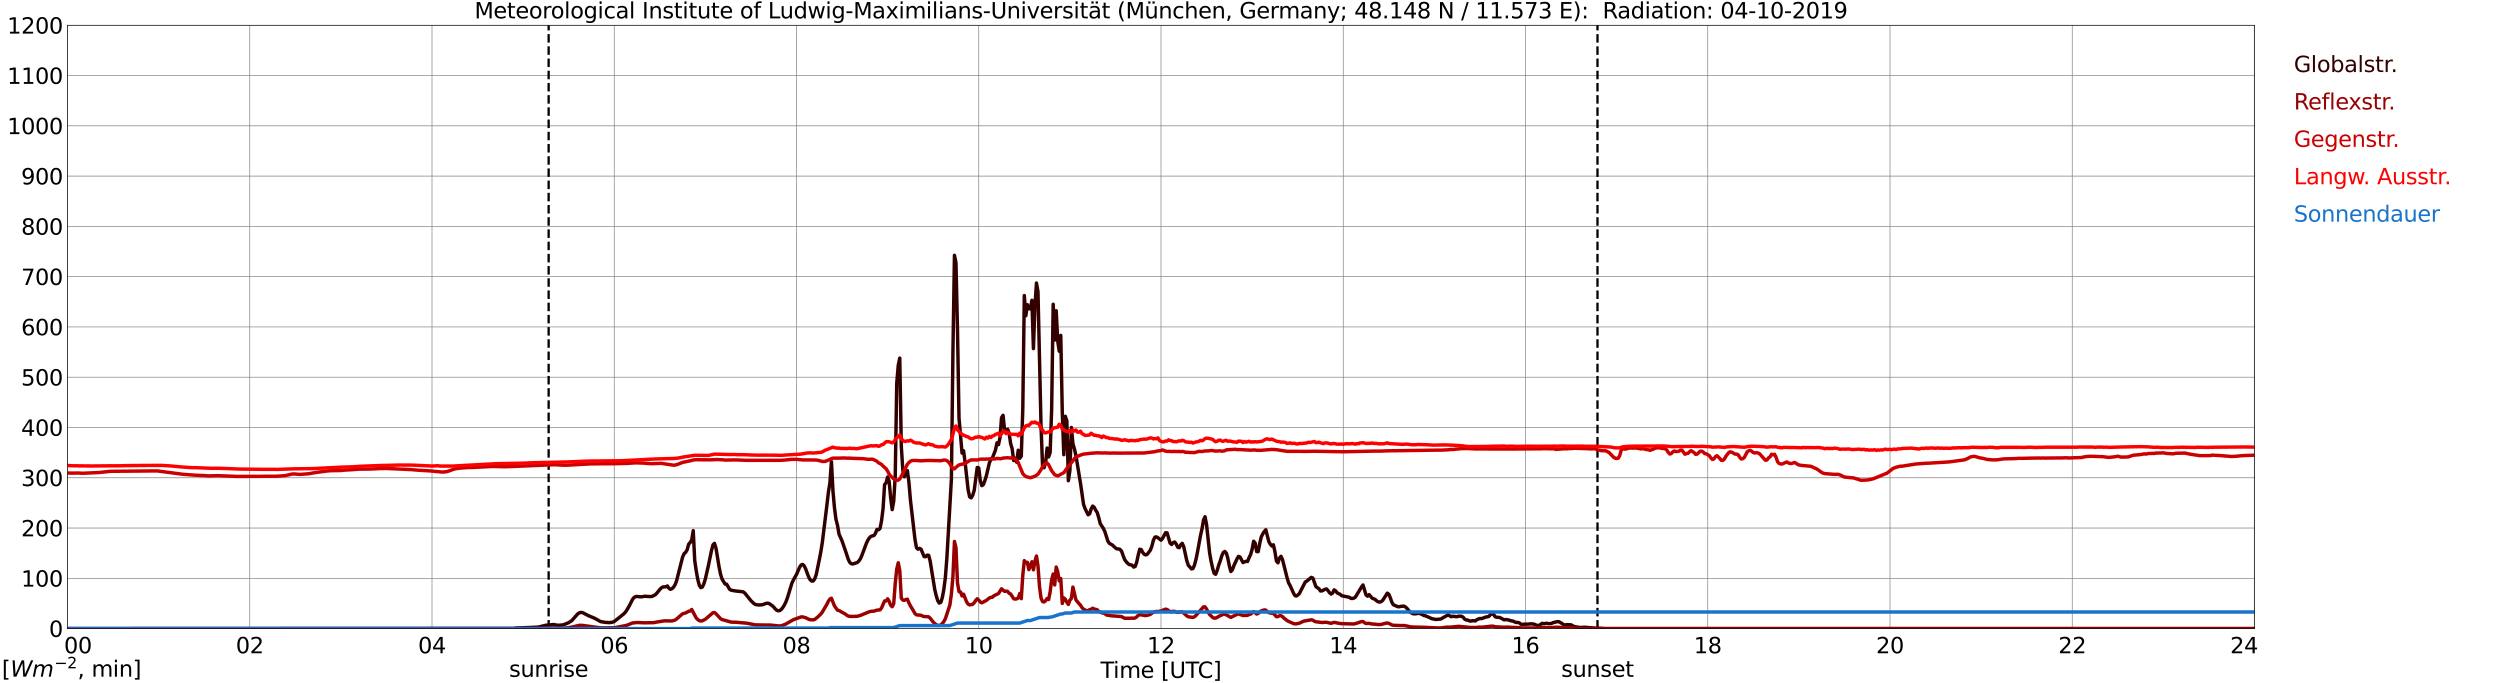 <?xml version="1.0" encoding="utf-8" standalone="no"?>
<!DOCTYPE svg PUBLIC "-//W3C//DTD SVG 1.1//EN"
  "http://www.w3.org/Graphics/SVG/1.1/DTD/svg11.dtd">
<svg xmlns:xlink="http://www.w3.org/1999/xlink" width="1085.4pt" height="296.64pt" viewBox="0 0 1085.4 296.64" xmlns="http://www.w3.org/2000/svg" version="1.1">
 <defs>
  <style type="text/css">*{stroke-linejoin: round; stroke-linecap: butt}</style>
 </defs>
 <g id="figure_1">
  <g id="patch_1">
   <path d="M 0 296.64 
L 1085.4 296.64 
L 1085.4 0 
L 0 0 
z
" style="fill: #ffffff"/>
  </g>
  <g id="axes_1">
   <g id="patch_2">
    <path d="M 29.306 272.909 
L 978.814 272.909 
L 978.814 10.976 
L 29.306 10.976 
z
" style="fill: #ffffff"/>
   </g>
   <g id="patch_3">
    <path d="M 978.814 272.909 
L 978.814 272.909 
L 978.814 10.976 
L 978.814 10.976 
z
" clip-path="url(#p27213e3715)" style="fill: #d3d3d3; opacity: 0.25; stroke: #d3d3d3; stroke-linejoin: miter"/>
   </g>
   <g id="matplotlib.axis_1">
    <g id="xtick_1">
     <g id="line2d_1">
      <path d="M 29.306 272.909 
L 29.306 10.976 
" clip-path="url(#p27213e3715)" style="fill: none; stroke: #808080; stroke-width: 0.3; stroke-linecap: square"/>
     </g>
     <g id="line2d_2"/>
     <g id="text_1">
      <!--    00 -->
      <g transform="translate(18.733 283.627) scale(0.095 -0.095)">
       <defs>
        <path id="DejaVuSans-20" transform="scale(0.016)"/>
        <path id="DejaVuSans-30" d="M 2034 4250 
Q 1547 4250 1301 3770 
Q 1056 3291 1056 2328 
Q 1056 1369 1301 889 
Q 1547 409 2034 409 
Q 2525 409 2770 889 
Q 3016 1369 3016 2328 
Q 3016 3291 2770 3770 
Q 2525 4250 2034 4250 
z
M 2034 4750 
Q 2819 4750 3233 4129 
Q 3647 3509 3647 2328 
Q 3647 1150 3233 529 
Q 2819 -91 2034 -91 
Q 1250 -91 836 529 
Q 422 1150 422 2328 
Q 422 3509 836 4129 
Q 1250 4750 2034 4750 
z
" transform="scale(0.016)"/>
       </defs>
       <use xlink:href="#DejaVuSans-20"/>
       <use xlink:href="#DejaVuSans-20" transform="translate(31.787 0)"/>
       <use xlink:href="#DejaVuSans-20" transform="translate(63.574 0)"/>
       <use xlink:href="#DejaVuSans-30" transform="translate(95.361 0)"/>
       <use xlink:href="#DejaVuSans-30" transform="translate(158.984 0)"/>
      </g>
     </g>
    </g>
    <g id="xtick_2">
     <g id="line2d_3">
      <path d="M 108.431 272.909 
L 108.431 10.976 
" clip-path="url(#p27213e3715)" style="fill: none; stroke: #808080; stroke-width: 0.3; stroke-linecap: square"/>
     </g>
     <g id="line2d_4"/>
     <g id="text_2">
      <!-- 02 -->
      <g transform="translate(102.387 283.627) scale(0.095 -0.095)">
       <defs>
        <path id="DejaVuSans-32" d="M 1228 531 
L 3431 531 
L 3431 0 
L 469 0 
L 469 531 
Q 828 903 1448 1529 
Q 2069 2156 2228 2338 
Q 2531 2678 2651 2914 
Q 2772 3150 2772 3378 
Q 2772 3750 2511 3984 
Q 2250 4219 1831 4219 
Q 1534 4219 1204 4116 
Q 875 4013 500 3803 
L 500 4441 
Q 881 4594 1212 4672 
Q 1544 4750 1819 4750 
Q 2544 4750 2975 4387 
Q 3406 4025 3406 3419 
Q 3406 3131 3298 2873 
Q 3191 2616 2906 2266 
Q 2828 2175 2409 1742 
Q 1991 1309 1228 531 
z
" transform="scale(0.016)"/>
       </defs>
       <use xlink:href="#DejaVuSans-30"/>
       <use xlink:href="#DejaVuSans-32" transform="translate(63.623 0)"/>
      </g>
     </g>
    </g>
    <g id="xtick_3">
     <g id="line2d_5">
      <path d="M 187.557 272.909 
L 187.557 10.976 
" clip-path="url(#p27213e3715)" style="fill: none; stroke: #808080; stroke-width: 0.3; stroke-linecap: square"/>
     </g>
     <g id="line2d_6"/>
     <g id="text_3">
      <!-- 04 -->
      <g transform="translate(181.513 283.627) scale(0.095 -0.095)">
       <defs>
        <path id="DejaVuSans-34" d="M 2419 4116 
L 825 1625 
L 2419 1625 
L 2419 4116 
z
M 2253 4666 
L 3047 4666 
L 3047 1625 
L 3713 1625 
L 3713 1100 
L 3047 1100 
L 3047 0 
L 2419 0 
L 2419 1100 
L 313 1100 
L 313 1709 
L 2253 4666 
z
" transform="scale(0.016)"/>
       </defs>
       <use xlink:href="#DejaVuSans-30"/>
       <use xlink:href="#DejaVuSans-34" transform="translate(63.623 0)"/>
      </g>
     </g>
    </g>
    <g id="xtick_4">
     <g id="line2d_7">
      <path d="M 266.683 272.909 
L 266.683 10.976 
" clip-path="url(#p27213e3715)" style="fill: none; stroke: #808080; stroke-width: 0.3; stroke-linecap: square"/>
     </g>
     <g id="line2d_8"/>
     <g id="text_4">
      <!-- 06 -->
      <g transform="translate(260.638 283.627) scale(0.095 -0.095)">
       <defs>
        <path id="DejaVuSans-36" d="M 2113 2584 
Q 1688 2584 1439 2293 
Q 1191 2003 1191 1497 
Q 1191 994 1439 701 
Q 1688 409 2113 409 
Q 2538 409 2786 701 
Q 3034 994 3034 1497 
Q 3034 2003 2786 2293 
Q 2538 2584 2113 2584 
z
M 3366 4563 
L 3366 3988 
Q 3128 4100 2886 4159 
Q 2644 4219 2406 4219 
Q 1781 4219 1451 3797 
Q 1122 3375 1075 2522 
Q 1259 2794 1537 2939 
Q 1816 3084 2150 3084 
Q 2853 3084 3261 2657 
Q 3669 2231 3669 1497 
Q 3669 778 3244 343 
Q 2819 -91 2113 -91 
Q 1303 -91 875 529 
Q 447 1150 447 2328 
Q 447 3434 972 4092 
Q 1497 4750 2381 4750 
Q 2619 4750 2861 4703 
Q 3103 4656 3366 4563 
z
" transform="scale(0.016)"/>
       </defs>
       <use xlink:href="#DejaVuSans-30"/>
       <use xlink:href="#DejaVuSans-36" transform="translate(63.623 0)"/>
      </g>
     </g>
    </g>
    <g id="xtick_5">
     <g id="line2d_9">
      <path d="M 345.808 272.909 
L 345.808 10.976 
" clip-path="url(#p27213e3715)" style="fill: none; stroke: #808080; stroke-width: 0.3; stroke-linecap: square"/>
     </g>
     <g id="line2d_10"/>
     <g id="text_5">
      <!-- 08 -->
      <g transform="translate(339.764 283.627) scale(0.095 -0.095)">
       <defs>
        <path id="DejaVuSans-38" d="M 2034 2216 
Q 1584 2216 1326 1975 
Q 1069 1734 1069 1313 
Q 1069 891 1326 650 
Q 1584 409 2034 409 
Q 2484 409 2743 651 
Q 3003 894 3003 1313 
Q 3003 1734 2745 1975 
Q 2488 2216 2034 2216 
z
M 1403 2484 
Q 997 2584 770 2862 
Q 544 3141 544 3541 
Q 544 4100 942 4425 
Q 1341 4750 2034 4750 
Q 2731 4750 3128 4425 
Q 3525 4100 3525 3541 
Q 3525 3141 3298 2862 
Q 3072 2584 2669 2484 
Q 3125 2378 3379 2068 
Q 3634 1759 3634 1313 
Q 3634 634 3220 271 
Q 2806 -91 2034 -91 
Q 1263 -91 848 271 
Q 434 634 434 1313 
Q 434 1759 690 2068 
Q 947 2378 1403 2484 
z
M 1172 3481 
Q 1172 3119 1398 2916 
Q 1625 2713 2034 2713 
Q 2441 2713 2670 2916 
Q 2900 3119 2900 3481 
Q 2900 3844 2670 4047 
Q 2441 4250 2034 4250 
Q 1625 4250 1398 4047 
Q 1172 3844 1172 3481 
z
" transform="scale(0.016)"/>
       </defs>
       <use xlink:href="#DejaVuSans-30"/>
       <use xlink:href="#DejaVuSans-38" transform="translate(63.623 0)"/>
      </g>
     </g>
    </g>
    <g id="xtick_6">
     <g id="line2d_11">
      <path d="M 424.934 272.909 
L 424.934 10.976 
" clip-path="url(#p27213e3715)" style="fill: none; stroke: #808080; stroke-width: 0.3; stroke-linecap: square"/>
     </g>
     <g id="line2d_12"/>
     <g id="text_6">
      <!-- 10 -->
      <g transform="translate(418.89 283.627) scale(0.095 -0.095)">
       <defs>
        <path id="DejaVuSans-31" d="M 794 531 
L 1825 531 
L 1825 4091 
L 703 3866 
L 703 4441 
L 1819 4666 
L 2450 4666 
L 2450 531 
L 3481 531 
L 3481 0 
L 794 0 
L 794 531 
z
" transform="scale(0.016)"/>
       </defs>
       <use xlink:href="#DejaVuSans-31"/>
       <use xlink:href="#DejaVuSans-30" transform="translate(63.623 0)"/>
      </g>
     </g>
    </g>
    <g id="xtick_7">
     <g id="line2d_13">
      <path d="M 504.06 272.909 
L 504.06 10.976 
" clip-path="url(#p27213e3715)" style="fill: none; stroke: #808080; stroke-width: 0.3; stroke-linecap: square"/>
     </g>
     <g id="line2d_14"/>
     <g id="text_7">
      <!-- 12 -->
      <g transform="translate(498.015 283.627) scale(0.095 -0.095)">
       <use xlink:href="#DejaVuSans-31"/>
       <use xlink:href="#DejaVuSans-32" transform="translate(63.623 0)"/>
      </g>
     </g>
    </g>
    <g id="xtick_8">
     <g id="line2d_15">
      <path d="M 583.185 272.909 
L 583.185 10.976 
" clip-path="url(#p27213e3715)" style="fill: none; stroke: #808080; stroke-width: 0.3; stroke-linecap: square"/>
     </g>
     <g id="line2d_16"/>
     <g id="text_8">
      <!-- 14 -->
      <g transform="translate(577.141 283.627) scale(0.095 -0.095)">
       <use xlink:href="#DejaVuSans-31"/>
       <use xlink:href="#DejaVuSans-34" transform="translate(63.623 0)"/>
      </g>
     </g>
    </g>
    <g id="xtick_9">
     <g id="line2d_17">
      <path d="M 662.311 272.909 
L 662.311 10.976 
" clip-path="url(#p27213e3715)" style="fill: none; stroke: #808080; stroke-width: 0.3; stroke-linecap: square"/>
     </g>
     <g id="line2d_18"/>
     <g id="text_9">
      <!-- 16 -->
      <g transform="translate(656.267 283.627) scale(0.095 -0.095)">
       <use xlink:href="#DejaVuSans-31"/>
       <use xlink:href="#DejaVuSans-36" transform="translate(63.623 0)"/>
      </g>
     </g>
    </g>
    <g id="xtick_10">
     <g id="line2d_19">
      <path d="M 741.437 272.909 
L 741.437 10.976 
" clip-path="url(#p27213e3715)" style="fill: none; stroke: #808080; stroke-width: 0.3; stroke-linecap: square"/>
     </g>
     <g id="line2d_20"/>
     <g id="text_10">
      <!-- 18 -->
      <g transform="translate(735.392 283.627) scale(0.095 -0.095)">
       <use xlink:href="#DejaVuSans-31"/>
       <use xlink:href="#DejaVuSans-38" transform="translate(63.623 0)"/>
      </g>
     </g>
    </g>
    <g id="xtick_11">
     <g id="line2d_21">
      <path d="M 820.562 272.909 
L 820.562 10.976 
" clip-path="url(#p27213e3715)" style="fill: none; stroke: #808080; stroke-width: 0.3; stroke-linecap: square"/>
     </g>
     <g id="line2d_22"/>
     <g id="text_11">
      <!-- 20 -->
      <g transform="translate(814.518 283.627) scale(0.095 -0.095)">
       <use xlink:href="#DejaVuSans-32"/>
       <use xlink:href="#DejaVuSans-30" transform="translate(63.623 0)"/>
      </g>
     </g>
    </g>
    <g id="xtick_12">
     <g id="line2d_23">
      <path d="M 899.688 272.909 
L 899.688 10.976 
" clip-path="url(#p27213e3715)" style="fill: none; stroke: #808080; stroke-width: 0.3; stroke-linecap: square"/>
     </g>
     <g id="line2d_24"/>
     <g id="text_12">
      <!-- 22 -->
      <g transform="translate(893.644 283.627) scale(0.095 -0.095)">
       <use xlink:href="#DejaVuSans-32"/>
       <use xlink:href="#DejaVuSans-32" transform="translate(63.623 0)"/>
      </g>
     </g>
    </g>
    <g id="xtick_13">
     <g id="line2d_25">
      <path d="M 978.814 272.909 
L 978.814 10.976 
" clip-path="url(#p27213e3715)" style="fill: none; stroke: #808080; stroke-width: 0.3; stroke-linecap: square"/>
     </g>
     <g id="line2d_26"/>
     <g id="text_13">
      <!-- 24    -->
      <g transform="translate(968.241 283.627) scale(0.095 -0.095)">
       <use xlink:href="#DejaVuSans-32"/>
       <use xlink:href="#DejaVuSans-34" transform="translate(63.623 0)"/>
       <use xlink:href="#DejaVuSans-20" transform="translate(127.246 0)"/>
       <use xlink:href="#DejaVuSans-20" transform="translate(159.033 0)"/>
       <use xlink:href="#DejaVuSans-20" transform="translate(190.82 0)"/>
      </g>
     </g>
    </g>
    <g id="text_14">
     <!-- Time [UTC] -->
     <g transform="translate(477.806 294.322) scale(0.095 -0.095)">
      <defs>
       <path id="DejaVuSans-54" d="M -19 4666 
L 3928 4666 
L 3928 4134 
L 2272 4134 
L 2272 0 
L 1638 0 
L 1638 4134 
L -19 4134 
L -19 4666 
z
" transform="scale(0.016)"/>
       <path id="DejaVuSans-69" d="M 603 3500 
L 1178 3500 
L 1178 0 
L 603 0 
L 603 3500 
z
M 603 4863 
L 1178 4863 
L 1178 4134 
L 603 4134 
L 603 4863 
z
" transform="scale(0.016)"/>
       <path id="DejaVuSans-6d" d="M 3328 2828 
Q 3544 3216 3844 3400 
Q 4144 3584 4550 3584 
Q 5097 3584 5394 3201 
Q 5691 2819 5691 2113 
L 5691 0 
L 5113 0 
L 5113 2094 
Q 5113 2597 4934 2840 
Q 4756 3084 4391 3084 
Q 3944 3084 3684 2787 
Q 3425 2491 3425 1978 
L 3425 0 
L 2847 0 
L 2847 2094 
Q 2847 2600 2669 2842 
Q 2491 3084 2119 3084 
Q 1678 3084 1418 2786 
Q 1159 2488 1159 1978 
L 1159 0 
L 581 0 
L 581 3500 
L 1159 3500 
L 1159 2956 
Q 1356 3278 1631 3431 
Q 1906 3584 2284 3584 
Q 2666 3584 2933 3390 
Q 3200 3197 3328 2828 
z
" transform="scale(0.016)"/>
       <path id="DejaVuSans-65" d="M 3597 1894 
L 3597 1613 
L 953 1613 
Q 991 1019 1311 708 
Q 1631 397 2203 397 
Q 2534 397 2845 478 
Q 3156 559 3463 722 
L 3463 178 
Q 3153 47 2828 -22 
Q 2503 -91 2169 -91 
Q 1331 -91 842 396 
Q 353 884 353 1716 
Q 353 2575 817 3079 
Q 1281 3584 2069 3584 
Q 2775 3584 3186 3129 
Q 3597 2675 3597 1894 
z
M 3022 2063 
Q 3016 2534 2758 2815 
Q 2500 3097 2075 3097 
Q 1594 3097 1305 2825 
Q 1016 2553 972 2059 
L 3022 2063 
z
" transform="scale(0.016)"/>
       <path id="DejaVuSans-5b" d="M 550 4863 
L 1875 4863 
L 1875 4416 
L 1125 4416 
L 1125 -397 
L 1875 -397 
L 1875 -844 
L 550 -844 
L 550 4863 
z
" transform="scale(0.016)"/>
       <path id="DejaVuSans-55" d="M 556 4666 
L 1191 4666 
L 1191 1831 
Q 1191 1081 1462 751 
Q 1734 422 2344 422 
Q 2950 422 3222 751 
Q 3494 1081 3494 1831 
L 3494 4666 
L 4128 4666 
L 4128 1753 
Q 4128 841 3676 375 
Q 3225 -91 2344 -91 
Q 1459 -91 1007 375 
Q 556 841 556 1753 
L 556 4666 
z
" transform="scale(0.016)"/>
       <path id="DejaVuSans-43" d="M 4122 4306 
L 4122 3641 
Q 3803 3938 3442 4084 
Q 3081 4231 2675 4231 
Q 1875 4231 1450 3742 
Q 1025 3253 1025 2328 
Q 1025 1406 1450 917 
Q 1875 428 2675 428 
Q 3081 428 3442 575 
Q 3803 722 4122 1019 
L 4122 359 
Q 3791 134 3420 21 
Q 3050 -91 2638 -91 
Q 1578 -91 968 557 
Q 359 1206 359 2328 
Q 359 3453 968 4101 
Q 1578 4750 2638 4750 
Q 3056 4750 3426 4639 
Q 3797 4528 4122 4306 
z
" transform="scale(0.016)"/>
       <path id="DejaVuSans-5d" d="M 1947 4863 
L 1947 -844 
L 622 -844 
L 622 -397 
L 1369 -397 
L 1369 4416 
L 622 4416 
L 622 4863 
L 1947 4863 
z
" transform="scale(0.016)"/>
      </defs>
      <use xlink:href="#DejaVuSans-54"/>
      <use xlink:href="#DejaVuSans-69" transform="translate(57.959 0)"/>
      <use xlink:href="#DejaVuSans-6d" transform="translate(85.742 0)"/>
      <use xlink:href="#DejaVuSans-65" transform="translate(183.154 0)"/>
      <use xlink:href="#DejaVuSans-20" transform="translate(244.678 0)"/>
      <use xlink:href="#DejaVuSans-5b" transform="translate(276.465 0)"/>
      <use xlink:href="#DejaVuSans-55" transform="translate(315.479 0)"/>
      <use xlink:href="#DejaVuSans-54" transform="translate(388.672 0)"/>
      <use xlink:href="#DejaVuSans-43" transform="translate(443.881 0)"/>
      <use xlink:href="#DejaVuSans-5d" transform="translate(513.705 0)"/>
     </g>
    </g>
   </g>
   <g id="matplotlib.axis_2">
    <g id="ytick_1">
     <g id="line2d_27">
      <path d="M 29.306 272.909 
L 978.814 272.909 
" clip-path="url(#p27213e3715)" style="fill: none; stroke: #808080; stroke-width: 0.3; stroke-linecap: square"/>
     </g>
     <g id="line2d_28"/>
     <g id="text_15">
      <!-- 0 -->
      <g transform="translate(21.261 276.518) scale(0.095 -0.095)">
       <use xlink:href="#DejaVuSans-30"/>
      </g>
     </g>
    </g>
    <g id="ytick_2">
     <g id="line2d_29">
      <path d="M 29.306 251.081 
L 978.814 251.081 
" clip-path="url(#p27213e3715)" style="fill: none; stroke: #808080; stroke-width: 0.3; stroke-linecap: square"/>
     </g>
     <g id="line2d_30"/>
     <g id="text_16">
      <!-- 100 -->
      <g transform="translate(9.173 254.69) scale(0.095 -0.095)">
       <use xlink:href="#DejaVuSans-31"/>
       <use xlink:href="#DejaVuSans-30" transform="translate(63.623 0)"/>
       <use xlink:href="#DejaVuSans-30" transform="translate(127.246 0)"/>
      </g>
     </g>
    </g>
    <g id="ytick_3">
     <g id="line2d_31">
      <path d="M 29.306 229.253 
L 978.814 229.253 
" clip-path="url(#p27213e3715)" style="fill: none; stroke: #808080; stroke-width: 0.3; stroke-linecap: square"/>
     </g>
     <g id="line2d_32"/>
     <g id="text_17">
      <!-- 200 -->
      <g transform="translate(9.173 232.863) scale(0.095 -0.095)">
       <use xlink:href="#DejaVuSans-32"/>
       <use xlink:href="#DejaVuSans-30" transform="translate(63.623 0)"/>
       <use xlink:href="#DejaVuSans-30" transform="translate(127.246 0)"/>
      </g>
     </g>
    </g>
    <g id="ytick_4">
     <g id="line2d_33">
      <path d="M 29.306 207.426 
L 978.814 207.426 
" clip-path="url(#p27213e3715)" style="fill: none; stroke: #808080; stroke-width: 0.3; stroke-linecap: square"/>
     </g>
     <g id="line2d_34"/>
     <g id="text_18">
      <!-- 300 -->
      <g transform="translate(9.173 211.035) scale(0.095 -0.095)">
       <defs>
        <path id="DejaVuSans-33" d="M 2597 2516 
Q 3050 2419 3304 2112 
Q 3559 1806 3559 1356 
Q 3559 666 3084 287 
Q 2609 -91 1734 -91 
Q 1441 -91 1130 -33 
Q 819 25 488 141 
L 488 750 
Q 750 597 1062 519 
Q 1375 441 1716 441 
Q 2309 441 2620 675 
Q 2931 909 2931 1356 
Q 2931 1769 2642 2001 
Q 2353 2234 1838 2234 
L 1294 2234 
L 1294 2753 
L 1863 2753 
Q 2328 2753 2575 2939 
Q 2822 3125 2822 3475 
Q 2822 3834 2567 4026 
Q 2313 4219 1838 4219 
Q 1578 4219 1281 4162 
Q 984 4106 628 3988 
L 628 4550 
Q 988 4650 1302 4700 
Q 1616 4750 1894 4750 
Q 2613 4750 3031 4423 
Q 3450 4097 3450 3541 
Q 3450 3153 3228 2886 
Q 3006 2619 2597 2516 
z
" transform="scale(0.016)"/>
       </defs>
       <use xlink:href="#DejaVuSans-33"/>
       <use xlink:href="#DejaVuSans-30" transform="translate(63.623 0)"/>
       <use xlink:href="#DejaVuSans-30" transform="translate(127.246 0)"/>
      </g>
     </g>
    </g>
    <g id="ytick_5">
     <g id="line2d_35">
      <path d="M 29.306 185.598 
L 978.814 185.598 
" clip-path="url(#p27213e3715)" style="fill: none; stroke: #808080; stroke-width: 0.3; stroke-linecap: square"/>
     </g>
     <g id="line2d_36"/>
     <g id="text_19">
      <!-- 400 -->
      <g transform="translate(9.173 189.207) scale(0.095 -0.095)">
       <use xlink:href="#DejaVuSans-34"/>
       <use xlink:href="#DejaVuSans-30" transform="translate(63.623 0)"/>
       <use xlink:href="#DejaVuSans-30" transform="translate(127.246 0)"/>
      </g>
     </g>
    </g>
    <g id="ytick_6">
     <g id="line2d_37">
      <path d="M 29.306 163.77 
L 978.814 163.77 
" clip-path="url(#p27213e3715)" style="fill: none; stroke: #808080; stroke-width: 0.3; stroke-linecap: square"/>
     </g>
     <g id="line2d_38"/>
     <g id="text_20">
      <!-- 500 -->
      <g transform="translate(9.173 167.379) scale(0.095 -0.095)">
       <defs>
        <path id="DejaVuSans-35" d="M 691 4666 
L 3169 4666 
L 3169 4134 
L 1269 4134 
L 1269 2991 
Q 1406 3038 1543 3061 
Q 1681 3084 1819 3084 
Q 2600 3084 3056 2656 
Q 3513 2228 3513 1497 
Q 3513 744 3044 326 
Q 2575 -91 1722 -91 
Q 1428 -91 1123 -41 
Q 819 9 494 109 
L 494 744 
Q 775 591 1075 516 
Q 1375 441 1709 441 
Q 2250 441 2565 725 
Q 2881 1009 2881 1497 
Q 2881 1984 2565 2268 
Q 2250 2553 1709 2553 
Q 1456 2553 1204 2497 
Q 953 2441 691 2322 
L 691 4666 
z
" transform="scale(0.016)"/>
       </defs>
       <use xlink:href="#DejaVuSans-35"/>
       <use xlink:href="#DejaVuSans-30" transform="translate(63.623 0)"/>
       <use xlink:href="#DejaVuSans-30" transform="translate(127.246 0)"/>
      </g>
     </g>
    </g>
    <g id="ytick_7">
     <g id="line2d_39">
      <path d="M 29.306 141.942 
L 978.814 141.942 
" clip-path="url(#p27213e3715)" style="fill: none; stroke: #808080; stroke-width: 0.3; stroke-linecap: square"/>
     </g>
     <g id="line2d_40"/>
     <g id="text_21">
      <!-- 600 -->
      <g transform="translate(9.173 145.551) scale(0.095 -0.095)">
       <use xlink:href="#DejaVuSans-36"/>
       <use xlink:href="#DejaVuSans-30" transform="translate(63.623 0)"/>
       <use xlink:href="#DejaVuSans-30" transform="translate(127.246 0)"/>
      </g>
     </g>
    </g>
    <g id="ytick_8">
     <g id="line2d_41">
      <path d="M 29.306 120.114 
L 978.814 120.114 
" clip-path="url(#p27213e3715)" style="fill: none; stroke: #808080; stroke-width: 0.3; stroke-linecap: square"/>
     </g>
     <g id="line2d_42"/>
     <g id="text_22">
      <!-- 700 -->
      <g transform="translate(9.173 123.724) scale(0.095 -0.095)">
       <defs>
        <path id="DejaVuSans-37" d="M 525 4666 
L 3525 4666 
L 3525 4397 
L 1831 0 
L 1172 0 
L 2766 4134 
L 525 4134 
L 525 4666 
z
" transform="scale(0.016)"/>
       </defs>
       <use xlink:href="#DejaVuSans-37"/>
       <use xlink:href="#DejaVuSans-30" transform="translate(63.623 0)"/>
       <use xlink:href="#DejaVuSans-30" transform="translate(127.246 0)"/>
      </g>
     </g>
    </g>
    <g id="ytick_9">
     <g id="line2d_43">
      <path d="M 29.306 98.287 
L 978.814 98.287 
" clip-path="url(#p27213e3715)" style="fill: none; stroke: #808080; stroke-width: 0.3; stroke-linecap: square"/>
     </g>
     <g id="line2d_44"/>
     <g id="text_23">
      <!-- 800 -->
      <g transform="translate(9.173 101.896) scale(0.095 -0.095)">
       <use xlink:href="#DejaVuSans-38"/>
       <use xlink:href="#DejaVuSans-30" transform="translate(63.623 0)"/>
       <use xlink:href="#DejaVuSans-30" transform="translate(127.246 0)"/>
      </g>
     </g>
    </g>
    <g id="ytick_10">
     <g id="line2d_45">
      <path d="M 29.306 76.459 
L 978.814 76.459 
" clip-path="url(#p27213e3715)" style="fill: none; stroke: #808080; stroke-width: 0.3; stroke-linecap: square"/>
     </g>
     <g id="line2d_46"/>
     <g id="text_24">
      <!-- 900 -->
      <g transform="translate(9.173 80.068) scale(0.095 -0.095)">
       <defs>
        <path id="DejaVuSans-39" d="M 703 97 
L 703 672 
Q 941 559 1184 500 
Q 1428 441 1663 441 
Q 2288 441 2617 861 
Q 2947 1281 2994 2138 
Q 2813 1869 2534 1725 
Q 2256 1581 1919 1581 
Q 1219 1581 811 2004 
Q 403 2428 403 3163 
Q 403 3881 828 4315 
Q 1253 4750 1959 4750 
Q 2769 4750 3195 4129 
Q 3622 3509 3622 2328 
Q 3622 1225 3098 567 
Q 2575 -91 1691 -91 
Q 1453 -91 1209 -44 
Q 966 3 703 97 
z
M 1959 2075 
Q 2384 2075 2632 2365 
Q 2881 2656 2881 3163 
Q 2881 3666 2632 3958 
Q 2384 4250 1959 4250 
Q 1534 4250 1286 3958 
Q 1038 3666 1038 3163 
Q 1038 2656 1286 2365 
Q 1534 2075 1959 2075 
z
" transform="scale(0.016)"/>
       </defs>
       <use xlink:href="#DejaVuSans-39"/>
       <use xlink:href="#DejaVuSans-30" transform="translate(63.623 0)"/>
       <use xlink:href="#DejaVuSans-30" transform="translate(127.246 0)"/>
      </g>
     </g>
    </g>
    <g id="ytick_11">
     <g id="line2d_47">
      <path d="M 29.306 54.631 
L 978.814 54.631 
" clip-path="url(#p27213e3715)" style="fill: none; stroke: #808080; stroke-width: 0.3; stroke-linecap: square"/>
     </g>
     <g id="line2d_48"/>
     <g id="text_25">
      <!-- 1000 -->
      <g transform="translate(3.128 58.24) scale(0.095 -0.095)">
       <use xlink:href="#DejaVuSans-31"/>
       <use xlink:href="#DejaVuSans-30" transform="translate(63.623 0)"/>
       <use xlink:href="#DejaVuSans-30" transform="translate(127.246 0)"/>
       <use xlink:href="#DejaVuSans-30" transform="translate(190.869 0)"/>
      </g>
     </g>
    </g>
    <g id="ytick_12">
     <g id="line2d_49">
      <path d="M 29.306 32.803 
L 978.814 32.803 
" clip-path="url(#p27213e3715)" style="fill: none; stroke: #808080; stroke-width: 0.3; stroke-linecap: square"/>
     </g>
     <g id="line2d_50"/>
     <g id="text_26">
      <!-- 1100 -->
      <g transform="translate(3.128 36.413) scale(0.095 -0.095)">
       <use xlink:href="#DejaVuSans-31"/>
       <use xlink:href="#DejaVuSans-31" transform="translate(63.623 0)"/>
       <use xlink:href="#DejaVuSans-30" transform="translate(127.246 0)"/>
       <use xlink:href="#DejaVuSans-30" transform="translate(190.869 0)"/>
      </g>
     </g>
    </g>
    <g id="ytick_13">
     <g id="line2d_51">
      <path d="M 29.306 10.976 
L 978.814 10.976 
" clip-path="url(#p27213e3715)" style="fill: none; stroke: #808080; stroke-width: 0.3; stroke-linecap: square"/>
     </g>
     <g id="line2d_52"/>
     <g id="text_27">
      <!-- 1200 -->
      <g transform="translate(3.128 14.585) scale(0.095 -0.095)">
       <use xlink:href="#DejaVuSans-31"/>
       <use xlink:href="#DejaVuSans-32" transform="translate(63.623 0)"/>
       <use xlink:href="#DejaVuSans-30" transform="translate(127.246 0)"/>
       <use xlink:href="#DejaVuSans-30" transform="translate(190.869 0)"/>
      </g>
     </g>
    </g>
   </g>
   <g id="line2d_53">
    <path d="M 238.198 272.909 
L 238.198 10.976 
" clip-path="url(#p27213e3715)" style="fill: none; stroke-dasharray: 3.7,1.6; stroke-dashoffset: 0; stroke: #000000"/>
   </g>
   <g id="line2d_54">
    <path d="M 693.566 272.909 
L 693.566 10.976 
" clip-path="url(#p27213e3715)" style="fill: none; stroke-dasharray: 3.7,1.6; stroke-dashoffset: 0; stroke: #000000"/>
   </g>
   <g id="line2d_55">
    <path d="M 29.306 272.909 
L 223.164 272.909 
L 223.823 272.699 
L 233.714 272.265 
L 235.692 271.769 
L 237.011 271.459 
L 240.308 271.149 
L 242.286 271.479 
L 244.264 271.335 
L 245.583 270.901 
L 246.901 270.322 
L 248.22 269.475 
L 250.858 266.498 
L 251.517 266.085 
L 252.176 265.878 
L 252.836 265.939 
L 254.155 266.622 
L 255.473 267.303 
L 258.111 268.399 
L 260.748 269.868 
L 262.726 270.198 
L 264.705 270.322 
L 266.023 270.115 
L 266.683 269.827 
L 268.661 268.275 
L 270.639 266.664 
L 271.298 266.022 
L 271.958 265.175 
L 273.277 262.923 
L 274.595 260.277 
L 275.255 259.428 
L 275.914 259.035 
L 276.573 258.954 
L 277.892 259.118 
L 278.552 259.118 
L 279.87 258.871 
L 282.508 259.015 
L 283.167 258.913 
L 284.486 258.23 
L 285.145 257.568 
L 286.464 255.916 
L 287.124 255.255 
L 287.783 254.84 
L 289.102 254.757 
L 289.761 254.405 
L 290.42 255.418 
L 291.08 255.853 
L 291.739 255.584 
L 292.399 254.964 
L 293.058 253.93 
L 293.717 252.255 
L 296.355 241.859 
L 297.014 240.37 
L 297.674 239.792 
L 298.333 238.696 
L 298.992 236.277 
L 299.652 235.533 
L 300.311 234.479 
L 300.971 230.386 
L 301.63 243.409 
L 302.289 247.916 
L 302.949 251.574 
L 303.608 254.117 
L 304.267 255.13 
L 304.927 254.862 
L 305.586 253.476 
L 306.246 251.306 
L 307.564 245.517 
L 308.883 239.111 
L 309.543 236.568 
L 310.202 235.906 
L 310.861 238.035 
L 312.18 246.076 
L 312.839 249.322 
L 313.499 251.45 
L 314.818 253.578 
L 315.477 253.641 
L 316.796 255.894 
L 317.455 256.245 
L 319.433 256.597 
L 322.071 256.865 
L 322.73 257.009 
L 323.39 257.527 
L 324.708 259.159 
L 326.027 260.792 
L 327.346 262.054 
L 328.005 262.447 
L 329.324 262.674 
L 330.643 262.591 
L 331.302 262.466 
L 332.621 261.951 
L 333.28 261.888 
L 333.94 262.034 
L 335.258 262.964 
L 335.918 263.562 
L 336.577 264.348 
L 337.236 264.948 
L 337.896 265.195 
L 338.555 265.073 
L 339.215 264.575 
L 339.874 263.75 
L 340.533 262.696 
L 341.193 261.351 
L 341.852 259.594 
L 343.83 253.124 
L 344.49 251.76 
L 345.808 249.405 
L 347.127 246.325 
L 347.787 245.332 
L 348.446 245.043 
L 349.105 245.622 
L 349.765 246.945 
L 351.083 250.5 
L 351.743 251.718 
L 352.402 252.277 
L 353.062 252.236 
L 353.721 251.326 
L 354.38 249.405 
L 355.699 243.038 
L 356.359 239.626 
L 357.018 235.492 
L 358.996 219.391 
L 359.655 213.769 
L 360.315 209.634 
L 360.974 200.436 
L 361.634 213.107 
L 362.293 220.507 
L 362.952 225.488 
L 363.612 228.092 
L 364.271 231.897 
L 365.59 234.872 
L 367.568 240.619 
L 368.227 242.686 
L 368.887 244.111 
L 369.546 244.712 
L 370.206 244.878 
L 372.184 244.216 
L 372.843 243.616 
L 373.502 242.664 
L 374.162 241.219 
L 376.14 235.906 
L 376.799 234.52 
L 377.459 233.508 
L 378.118 232.868 
L 379.437 232.495 
L 380.096 231.523 
L 380.756 229.849 
L 381.415 230.015 
L 382.074 229.456 
L 382.734 226.066 
L 383.393 220.775 
L 384.053 210.379 
L 384.712 209.634 
L 385.371 207.092 
L 386.031 208.951 
L 386.69 216.146 
L 387.349 221.251 
L 388.009 217.654 
L 388.668 206.865 
L 389.328 166.413 
L 389.987 158.579 
L 390.646 155.478 
L 391.306 193.635 
L 391.965 204.114 
L 392.624 207.009 
L 393.943 204.343 
L 394.603 209.261 
L 395.262 216.993 
L 397.24 234.149 
L 397.899 237.808 
L 398.559 238.449 
L 399.218 238.076 
L 399.878 238.427 
L 401.196 241.632 
L 401.856 241.715 
L 402.515 241.032 
L 403.175 241.095 
L 403.834 243.574 
L 405.812 255.853 
L 406.471 258.644 
L 407.131 260.792 
L 407.79 261.846 
L 408.45 261.495 
L 409.109 259.491 
L 409.768 255.957 
L 410.428 250.85 
L 411.087 242.376 
L 413.065 207.938 
L 413.725 152.564 
L 414.384 110.851 
L 415.043 114.097 
L 415.703 142.994 
L 416.362 181.461 
L 417.681 196.715 
L 418.34 195.702 
L 419 200.663 
L 420.318 212.651 
L 420.978 215.711 
L 421.637 216.146 
L 422.297 215.05 
L 422.956 212.922 
L 424.275 202.957 
L 424.934 203.165 
L 425.593 208.6 
L 426.253 210.833 
L 426.912 210.44 
L 427.572 208.705 
L 428.231 206.596 
L 429.55 200.954 
L 430.209 199.423 
L 430.869 198.804 
L 432.187 195.414 
L 432.847 192.251 
L 433.506 193.037 
L 434.165 189.976 
L 434.825 181.357 
L 435.484 180.324 
L 436.144 186.752 
L 436.803 187.165 
L 437.462 186.34 
L 438.122 188.136 
L 438.781 192.622 
L 439.44 194.835 
L 440.1 199.941 
L 440.759 198.928 
L 441.419 200.685 
L 442.078 195.475 
L 442.737 198.969 
L 443.397 198.037 
L 444.056 177.347 
L 444.716 128.317 
L 445.375 137.081 
L 446.034 132.286 
L 446.694 134.084 
L 447.353 134.084 
L 448.012 130.365 
L 448.672 151.343 
L 449.331 132.864 
L 449.991 122.882 
L 450.65 126.624 
L 451.969 184.829 
L 452.628 202.213 
L 453.287 203.082 
L 453.947 200.995 
L 454.606 194.525 
L 455.266 198.369 
L 455.925 196.529 
L 456.584 177.657 
L 457.244 132.1 
L 457.903 147.644 
L 458.563 134.912 
L 459.222 148.078 
L 459.881 152.481 
L 460.541 145.618 
L 461.2 178.96 
L 461.859 197.417 
L 462.519 180.737 
L 463.178 182.743 
L 463.838 208.705 
L 464.497 204.343 
L 465.156 185.596 
L 465.816 192.705 
L 466.475 194.896 
L 467.134 197.874 
L 469.113 209.842 
L 470.431 218.977 
L 471.091 220.817 
L 472.409 223.484 
L 473.069 223.069 
L 473.728 221.002 
L 474.388 219.721 
L 475.047 220.217 
L 475.706 221.539 
L 476.366 222.533 
L 477.025 224.744 
L 477.685 227.348 
L 479.003 229.373 
L 479.663 230.738 
L 480.981 234.913 
L 481.641 235.885 
L 482.96 236.651 
L 484.278 237.891 
L 484.938 238.325 
L 485.597 238.303 
L 486.256 238.532 
L 486.916 239.274 
L 488.235 242.872 
L 488.894 243.801 
L 489.553 244.526 
L 490.213 245.083 
L 491.532 245.393 
L 492.191 246.2 
L 492.85 245.932 
L 493.51 244.07 
L 494.169 240.99 
L 494.828 238.449 
L 495.488 238.613 
L 496.147 239.896 
L 496.807 240.66 
L 497.466 240.929 
L 498.125 240.619 
L 499.444 238.842 
L 500.103 237.085 
L 500.763 234.52 
L 501.422 233.219 
L 502.082 233.095 
L 502.741 233.466 
L 504.06 234.52 
L 504.719 233.778 
L 506.038 231.296 
L 506.697 231.338 
L 508.016 235.823 
L 508.675 236.402 
L 509.335 235.596 
L 509.994 235.328 
L 510.654 236.175 
L 511.313 237.559 
L 511.972 237.788 
L 512.632 236.507 
L 513.291 235.906 
L 513.95 237.437 
L 515.269 243.472 
L 515.929 245.456 
L 516.588 246.137 
L 517.247 246.986 
L 517.907 246.862 
L 518.566 245.434 
L 519.226 242.955 
L 519.885 239.75 
L 521.204 232.517 
L 521.863 229.581 
L 522.522 225.778 
L 523.182 224.351 
L 523.841 227.782 
L 525.16 240.019 
L 525.819 243.74 
L 526.479 246.696 
L 527.138 248.929 
L 527.797 249.322 
L 528.457 247.606 
L 529.116 245.353 
L 529.776 243.555 
L 530.435 241.341 
L 531.094 239.896 
L 531.754 239.421 
L 532.413 240.102 
L 533.073 242.396 
L 533.732 245.705 
L 534.391 248.121 
L 535.051 247.399 
L 535.71 245.559 
L 537.029 242.706 
L 537.688 241.571 
L 538.348 241.817 
L 539.666 244.236 
L 540.985 243.679 
L 541.644 243.782 
L 542.304 242.086 
L 542.963 240.763 
L 543.623 238.449 
L 544.282 234.977 
L 544.941 235.823 
L 545.601 239.482 
L 546.26 239.482 
L 546.919 235.948 
L 547.579 233.156 
L 548.238 231.792 
L 548.898 230.779 
L 549.557 230.015 
L 550.876 235.162 
L 551.535 236.277 
L 552.195 237.063 
L 552.854 236.526 
L 553.513 239.482 
L 554.173 243.555 
L 554.832 244.36 
L 555.491 242.293 
L 556.151 241.529 
L 556.81 242.955 
L 558.788 250.81 
L 559.448 253.041 
L 560.107 254.22 
L 561.426 257.156 
L 562.085 258.437 
L 562.745 258.788 
L 563.404 258.374 
L 564.063 257.817 
L 566.701 252.648 
L 567.36 252.297 
L 569.338 250.664 
L 569.998 250.996 
L 571.317 254.696 
L 572.635 255.626 
L 573.295 256.577 
L 573.954 256.536 
L 575.273 255.853 
L 575.932 255.709 
L 576.592 256.431 
L 577.251 257.361 
L 577.91 257.92 
L 578.57 257.466 
L 579.229 256.101 
L 579.889 256.514 
L 580.548 257.424 
L 581.867 258.044 
L 582.526 258.644 
L 585.823 259.306 
L 586.482 259.801 
L 587.142 259.843 
L 587.801 259.699 
L 588.46 259.223 
L 591.098 254.862 
L 591.757 253.971 
L 593.076 258.313 
L 593.736 258.83 
L 594.395 258.169 
L 595.714 259.677 
L 597.032 260.255 
L 597.692 260.875 
L 598.351 261.268 
L 599.011 261.414 
L 599.67 261.185 
L 600.329 260.629 
L 602.307 257.527 
L 602.967 258.003 
L 603.626 259.552 
L 604.286 261.495 
L 604.945 262.571 
L 606.923 263.418 
L 607.582 263.418 
L 608.242 263.252 
L 609.561 263.15 
L 610.22 263.543 
L 610.879 264.162 
L 612.198 265.795 
L 613.517 266.478 
L 614.836 266.478 
L 615.495 266.291 
L 616.154 266.271 
L 617.473 266.808 
L 618.133 267.201 
L 618.792 267.345 
L 620.77 268.172 
L 621.429 268.545 
L 623.408 268.958 
L 624.726 268.814 
L 625.386 268.792 
L 626.045 268.482 
L 626.705 268.028 
L 627.364 267.738 
L 628.683 266.932 
L 630.001 267.738 
L 630.661 267.552 
L 631.98 267.696 
L 632.639 267.738 
L 633.298 267.491 
L 634.617 267.572 
L 635.276 268.028 
L 635.936 268.834 
L 636.595 269.185 
L 637.255 269.207 
L 637.914 269.558 
L 638.573 269.661 
L 639.233 269.475 
L 640.552 269.578 
L 641.211 269.019 
L 642.53 268.504 
L 643.189 268.607 
L 644.508 268.111 
L 645.167 267.862 
L 645.827 267.801 
L 646.486 267.552 
L 647.145 266.788 
L 647.805 266.559 
L 648.464 266.747 
L 649.123 267.76 
L 649.783 267.987 
L 651.102 268.07 
L 653.08 269.124 
L 653.739 268.978 
L 655.058 269.185 
L 655.717 269.453 
L 657.036 269.702 
L 657.695 270.073 
L 658.355 270.261 
L 659.014 270.22 
L 659.674 270.466 
L 660.333 271.003 
L 660.992 271.128 
L 661.652 271.003 
L 663.63 270.964 
L 664.289 270.859 
L 665.608 270.901 
L 666.267 271.067 
L 666.927 271.396 
L 667.586 271.542 
L 668.246 271.521 
L 669.564 270.613 
L 670.224 270.798 
L 671.542 270.591 
L 672.202 270.776 
L 673.521 270.735 
L 674.18 270.364 
L 676.158 269.888 
L 676.817 269.91 
L 678.136 270.693 
L 678.796 271.149 
L 679.455 271.396 
L 680.114 271.191 
L 682.092 271.274 
L 683.411 272.016 
L 686.049 272.45 
L 688.027 272.328 
L 692.643 272.719 
L 694.621 272.76 
L 696.599 272.907 
L 730.227 272.909 
L 978.154 272.909 
L 978.154 272.909 
" clip-path="url(#p27213e3715)" style="fill: none; stroke: #330000; stroke-width: 1.5; stroke-linecap: square"/>
   </g>
   <g id="line2d_56">
    <path d="M 29.306 272.909 
L 234.373 272.815 
L 239.648 272.586 
L 240.967 272.649 
L 242.945 272.773 
L 246.242 272.586 
L 248.22 272.276 
L 251.517 271.492 
L 252.836 271.512 
L 254.814 271.78 
L 260.089 272.505 
L 261.408 272.608 
L 266.683 272.544 
L 271.958 271.531 
L 273.277 271.016 
L 274.595 270.479 
L 276.573 270.272 
L 279.87 270.396 
L 283.827 270.333 
L 285.145 270.065 
L 288.442 269.547 
L 291.739 269.589 
L 293.058 269.218 
L 293.717 268.764 
L 296.355 266.467 
L 297.674 266.116 
L 298.992 265.394 
L 299.652 265.291 
L 300.311 264.608 
L 302.289 268.329 
L 302.949 268.991 
L 303.608 269.464 
L 304.267 269.611 
L 304.927 269.528 
L 306.246 268.844 
L 309.543 266.013 
L 310.202 265.952 
L 310.861 266.467 
L 312.839 268.617 
L 313.499 268.991 
L 317.455 270.106 
L 319.433 270.148 
L 324.049 270.54 
L 328.005 271.304 
L 334.599 271.387 
L 338.555 271.802 
L 339.874 271.47 
L 341.193 270.912 
L 344.49 269.032 
L 347.787 267.853 
L 348.446 267.832 
L 349.765 268.183 
L 351.083 268.844 
L 351.743 269.052 
L 353.062 269.115 
L 353.721 268.927 
L 355.04 267.873 
L 356.359 266.592 
L 357.018 265.745 
L 358.996 262.375 
L 359.655 261.01 
L 360.315 260.081 
L 360.974 259.729 
L 362.293 263.078 
L 363.612 264.918 
L 364.271 265.062 
L 365.59 265.828 
L 366.909 266.531 
L 367.568 267.068 
L 368.227 267.439 
L 368.887 267.626 
L 370.865 267.605 
L 372.184 267.563 
L 373.502 267.212 
L 377.459 265.579 
L 378.118 265.413 
L 379.437 265.332 
L 380.756 264.898 
L 382.074 264.774 
L 382.734 263.946 
L 384.053 260.908 
L 384.712 260.888 
L 385.371 259.978 
L 386.031 261.052 
L 386.69 262.809 
L 387.349 263.409 
L 388.009 262.106 
L 388.668 253.425 
L 389.328 247.121 
L 389.987 244.33 
L 390.646 247.7 
L 391.306 259.688 
L 391.965 260.537 
L 392.624 260.639 
L 393.284 260.288 
L 393.943 260.144 
L 394.603 261.735 
L 395.262 263.016 
L 396.581 265.186 
L 397.24 266.406 
L 397.899 266.943 
L 399.878 267.129 
L 400.537 267.48 
L 401.196 267.668 
L 403.175 267.79 
L 403.834 268.39 
L 405.153 270.045 
L 405.812 270.726 
L 406.471 271.222 
L 407.131 271.512 
L 407.79 271.531 
L 408.45 271.326 
L 409.109 270.726 
L 409.768 269.879 
L 410.428 268.659 
L 412.406 262.643 
L 413.065 257.787 
L 413.725 250.243 
L 414.384 235.07 
L 415.043 237.818 
L 415.703 253.094 
L 416.362 256.857 
L 417.022 257.001 
L 417.681 258.738 
L 418.34 257.972 
L 419.659 261.301 
L 420.318 262.272 
L 420.978 262.643 
L 422.297 262.375 
L 422.956 261.694 
L 423.615 260.681 
L 424.275 259.956 
L 424.934 260.556 
L 425.593 261.362 
L 426.253 261.713 
L 428.231 260.681 
L 429.55 259.627 
L 430.209 259.317 
L 430.869 259.295 
L 431.528 258.633 
L 433.506 257.684 
L 434.825 255.636 
L 436.144 256.754 
L 436.803 256.63 
L 437.462 256.754 
L 438.122 257.579 
L 438.781 257.889 
L 440.1 259.915 
L 440.759 260.122 
L 441.419 259.998 
L 442.078 259.605 
L 442.737 257.662 
L 443.397 259.915 
L 444.056 249.726 
L 444.716 243.4 
L 445.375 244.269 
L 446.034 244.144 
L 446.694 247.307 
L 448.012 243.895 
L 448.672 247.39 
L 449.331 243.649 
L 449.991 241.396 
L 450.65 245.735 
L 451.309 254.646 
L 451.969 259.646 
L 452.628 261.157 
L 453.287 261.342 
L 453.947 260.825 
L 454.606 259.854 
L 455.266 260.308 
L 455.925 257.023 
L 456.584 251.71 
L 457.244 249.23 
L 457.903 253.962 
L 458.563 246.192 
L 459.222 248.237 
L 459.881 252.205 
L 460.541 251.173 
L 461.2 262.004 
L 461.859 259.585 
L 462.519 260.185 
L 463.178 261.486 
L 463.838 262.416 
L 464.497 260.598 
L 465.156 259.792 
L 465.816 254.892 
L 467.134 260.454 
L 468.453 262.065 
L 469.113 262.748 
L 469.772 263.802 
L 470.431 264.505 
L 471.75 265.103 
L 472.409 265.166 
L 473.069 264.691 
L 473.728 264.525 
L 474.388 264.071 
L 475.047 264.4 
L 476.366 264.732 
L 477.025 265.476 
L 478.344 266.035 
L 479.663 266.365 
L 480.322 266.985 
L 482.3 267.336 
L 485.597 267.585 
L 486.916 267.688 
L 488.235 268.432 
L 490.872 268.412 
L 491.532 268.349 
L 492.191 268.452 
L 492.85 268.288 
L 493.51 267.812 
L 494.169 267.17 
L 494.828 266.86 
L 497.466 267.275 
L 498.785 266.965 
L 499.444 266.716 
L 500.763 265.786 
L 501.422 265.559 
L 502.082 265.476 
L 502.741 265.518 
L 504.06 265.249 
L 506.038 264.464 
L 506.697 264.63 
L 508.016 265.559 
L 508.675 265.538 
L 509.335 265.394 
L 509.994 265.455 
L 511.313 265.869 
L 511.972 265.848 
L 512.632 265.642 
L 513.291 265.723 
L 513.95 266.199 
L 515.269 267.399 
L 515.929 267.79 
L 517.907 268.061 
L 518.566 267.79 
L 519.226 267.212 
L 522.522 263.47 
L 523.182 263.47 
L 523.841 264.442 
L 524.501 265.723 
L 525.16 266.758 
L 526.479 268.061 
L 527.138 268.371 
L 527.797 268.329 
L 528.457 268.039 
L 529.116 267.605 
L 531.094 266.697 
L 531.754 266.736 
L 532.413 266.924 
L 534.391 268.061 
L 535.71 267.378 
L 537.029 266.736 
L 537.688 266.531 
L 539.666 267.234 
L 541.644 267.151 
L 542.304 266.777 
L 542.963 266.633 
L 544.282 265.559 
L 545.601 266.592 
L 546.26 266.323 
L 546.919 265.662 
L 547.579 265.208 
L 548.898 264.793 
L 549.557 264.876 
L 550.216 265.538 
L 550.876 265.972 
L 551.535 266.179 
L 552.854 266.282 
L 554.173 267.751 
L 554.832 267.688 
L 555.491 267.336 
L 556.151 267.317 
L 556.81 267.709 
L 557.47 268.39 
L 558.788 269.403 
L 559.448 269.796 
L 560.766 270.355 
L 561.426 270.665 
L 562.085 270.85 
L 562.745 270.85 
L 564.063 270.582 
L 566.042 269.672 
L 569.338 269.093 
L 569.998 269.259 
L 570.657 269.713 
L 571.317 269.94 
L 573.954 270.272 
L 575.273 270.167 
L 575.932 270.189 
L 577.91 270.623 
L 579.229 270.189 
L 581.207 270.602 
L 582.526 270.767 
L 587.801 270.912 
L 589.12 270.54 
L 591.098 269.857 
L 591.757 269.838 
L 592.417 270.375 
L 593.076 270.706 
L 594.395 270.643 
L 595.714 270.912 
L 597.032 270.995 
L 598.351 271.16 
L 599.67 271.119 
L 600.989 270.726 
L 602.307 270.458 
L 602.967 270.643 
L 604.286 271.304 
L 604.945 271.47 
L 608.242 271.595 
L 609.561 271.573 
L 610.879 271.802 
L 612.198 272.112 
L 613.517 272.234 
L 617.473 272.317 
L 624.067 272.627 
L 625.386 272.627 
L 628.023 272.298 
L 628.683 272.234 
L 629.342 272.317 
L 633.298 271.924 
L 635.936 272.173 
L 637.914 272.4 
L 640.552 272.442 
L 642.53 272.256 
L 643.189 272.317 
L 647.805 271.822 
L 648.464 271.905 
L 649.123 272.112 
L 651.761 272.256 
L 653.08 272.317 
L 654.399 272.256 
L 656.377 272.381 
L 659.014 272.464 
L 660.992 272.649 
L 662.311 272.608 
L 668.246 272.649 
L 668.905 272.483 
L 671.542 272.483 
L 672.861 272.544 
L 675.499 272.317 
L 677.477 272.381 
L 678.796 272.586 
L 682.752 272.464 
L 684.071 272.649 
L 684.73 272.649 
L 685.389 272.909 
L 978.154 272.909 
L 978.154 272.909 
" clip-path="url(#p27213e3715)" style="fill: none; stroke: #990000; stroke-width: 1.5; stroke-linecap: square"/>
   </g>
   <g id="line2d_57">
    <path d="M 29.306 205.358 
L 31.284 205.417 
L 33.921 205.365 
L 35.9 205.47 
L 39.197 205.319 
L 43.153 205.145 
L 47.768 204.634 
L 68.209 204.444 
L 79.419 205.919 
L 84.694 206.301 
L 88.65 206.469 
L 90.628 206.618 
L 94.584 206.502 
L 101.838 206.801 
L 103.156 206.849 
L 120.3 206.753 
L 123.597 206.515 
L 125.575 206.111 
L 126.894 205.788 
L 128.213 205.802 
L 130.191 205.985 
L 134.147 205.671 
L 136.785 205.19 
L 142.06 204.485 
L 143.379 204.367 
L 147.994 204.274 
L 149.972 204.088 
L 153.269 203.892 
L 155.907 203.686 
L 160.523 203.656 
L 165.138 203.424 
L 167.776 203.392 
L 178.326 203.868 
L 182.282 204.197 
L 186.238 204.411 
L 192.173 204.957 
L 194.151 204.732 
L 195.47 204.289 
L 196.788 203.782 
L 198.107 203.446 
L 200.085 203.217 
L 202.723 203.003 
L 205.36 202.949 
L 213.932 202.503 
L 216.57 202.588 
L 219.207 202.634 
L 223.823 202.475 
L 240.967 201.75 
L 243.604 201.927 
L 245.583 201.982 
L 248.88 201.822 
L 250.858 201.704 
L 256.133 201.408 
L 262.067 201.338 
L 266.023 201.342 
L 272.617 201.178 
L 275.914 200.94 
L 279.211 201.045 
L 282.508 201.318 
L 287.124 201.168 
L 292.399 201.964 
L 293.058 201.931 
L 294.377 201.545 
L 296.355 200.755 
L 300.311 199.921 
L 300.971 199.694 
L 302.289 199.574 
L 305.586 199.633 
L 308.224 199.642 
L 311.521 199.504 
L 314.158 199.653 
L 314.818 199.747 
L 319.433 199.672 
L 324.049 199.867 
L 338.555 199.867 
L 340.533 199.751 
L 343.83 199.417 
L 345.808 199.434 
L 348.446 199.672 
L 354.38 199.712 
L 355.699 199.969 
L 357.018 200.358 
L 358.337 200.305 
L 360.315 199.482 
L 360.974 199.118 
L 361.634 198.895 
L 363.612 198.911 
L 366.909 198.83 
L 367.568 198.924 
L 368.887 198.902 
L 370.206 198.983 
L 374.821 199.14 
L 376.799 199.415 
L 378.777 199.358 
L 380.096 199.919 
L 380.756 200.314 
L 381.415 200.927 
L 382.734 201.632 
L 383.393 202.364 
L 384.712 203.503 
L 385.371 204.549 
L 386.031 205.834 
L 386.69 206.692 
L 388.009 207.862 
L 388.668 208.27 
L 389.328 208.515 
L 389.987 208.458 
L 390.646 207.941 
L 391.306 206.825 
L 393.943 201.565 
L 394.603 200.829 
L 395.262 200.27 
L 395.921 199.956 
L 397.24 199.897 
L 398.559 199.976 
L 399.878 200.067 
L 401.856 199.945 
L 403.834 199.91 
L 408.45 200.03 
L 409.768 199.727 
L 410.428 199.742 
L 411.087 200.002 
L 411.746 200.524 
L 412.406 201.412 
L 413.065 202.523 
L 413.725 203.39 
L 414.384 203.542 
L 415.043 202.883 
L 416.362 201.853 
L 419 201.202 
L 420.978 199.963 
L 421.637 199.668 
L 424.275 199.709 
L 425.593 199.36 
L 426.912 199.323 
L 427.572 199.389 
L 428.231 199.282 
L 428.89 199.312 
L 429.55 199.214 
L 431.528 199.282 
L 432.187 199.231 
L 432.847 199.011 
L 434.165 199.168 
L 434.825 199.098 
L 435.484 198.876 
L 437.462 198.714 
L 438.781 198.86 
L 439.44 198.832 
L 440.1 198.991 
L 440.759 199.29 
L 441.419 199.853 
L 442.078 200.866 
L 444.056 205.64 
L 444.716 206.349 
L 445.375 206.882 
L 447.353 207.432 
L 449.331 206.766 
L 450.65 205.86 
L 451.969 203.894 
L 452.628 202.623 
L 453.947 201.102 
L 454.606 200.986 
L 455.266 201.763 
L 456.584 204.365 
L 457.903 206.114 
L 459.222 206.633 
L 461.859 205.217 
L 463.178 203.396 
L 465.816 200.052 
L 466.475 199.079 
L 467.134 198.443 
L 469.113 197.577 
L 470.431 197.145 
L 472.409 196.933 
L 473.728 196.782 
L 476.366 196.595 
L 477.685 196.632 
L 479.003 196.691 
L 479.663 196.605 
L 480.322 196.699 
L 480.981 196.656 
L 481.641 196.739 
L 483.619 196.684 
L 485.597 196.732 
L 496.807 196.662 
L 498.125 196.496 
L 501.422 196.099 
L 502.082 195.883 
L 504.06 195.606 
L 504.719 195.337 
L 506.038 195.863 
L 506.697 195.999 
L 508.016 195.962 
L 508.675 196.066 
L 509.335 195.986 
L 511.313 196.042 
L 511.972 195.968 
L 512.632 196.136 
L 513.291 195.983 
L 513.95 196.086 
L 514.61 196.361 
L 515.269 196.339 
L 516.588 196.444 
L 518.566 196.509 
L 520.544 195.948 
L 521.863 196.036 
L 523.182 195.787 
L 524.501 195.767 
L 525.819 195.586 
L 526.479 195.628 
L 527.797 195.852 
L 529.776 195.721 
L 530.435 195.914 
L 531.754 195.704 
L 532.413 195.313 
L 536.369 195.049 
L 537.029 195.198 
L 538.348 195.191 
L 542.963 195.455 
L 544.282 195.374 
L 544.941 195.374 
L 545.601 195.518 
L 546.26 195.455 
L 546.919 195.549 
L 552.195 195.117 
L 554.173 195.235 
L 558.788 195.948 
L 565.382 195.968 
L 567.36 195.979 
L 570.657 195.914 
L 583.185 196.141 
L 597.032 195.844 
L 599.011 195.861 
L 602.967 195.719 
L 608.901 195.649 
L 620.77 195.468 
L 623.408 195.433 
L 626.045 195.414 
L 628.683 195.294 
L 630.001 195.141 
L 630.661 195.171 
L 632.639 194.949 
L 633.298 194.938 
L 633.958 194.787 
L 637.255 194.733 
L 640.552 194.912 
L 655.717 194.953 
L 668.905 194.846 
L 670.224 194.794 
L 674.839 194.861 
L 675.499 195.115 
L 679.455 194.805 
L 680.114 194.883 
L 681.433 194.724 
L 682.092 194.779 
L 683.411 194.604 
L 688.027 194.77 
L 688.686 194.737 
L 689.346 194.859 
L 690.005 194.805 
L 690.664 194.89 
L 692.643 194.827 
L 693.302 195.206 
L 693.961 195.416 
L 694.621 195.488 
L 695.28 195.673 
L 696.599 195.682 
L 697.258 195.752 
L 698.577 196.47 
L 700.555 198.502 
L 701.215 198.911 
L 701.874 199.061 
L 702.533 198.926 
L 703.193 197.876 
L 703.852 195.494 
L 704.511 194.717 
L 705.171 194.958 
L 705.83 194.958 
L 707.149 194.558 
L 708.468 194.503 
L 709.127 194.576 
L 709.786 194.482 
L 711.105 194.634 
L 712.424 194.907 
L 713.083 194.789 
L 713.743 194.885 
L 714.402 195.099 
L 715.721 195.278 
L 716.38 195.516 
L 717.04 195.224 
L 717.699 195.097 
L 718.358 194.674 
L 719.018 194.479 
L 720.337 194.414 
L 721.655 194.696 
L 722.974 194.818 
L 723.633 195.329 
L 724.293 196.442 
L 724.952 197.114 
L 725.612 196.905 
L 726.271 196.184 
L 726.93 195.796 
L 727.59 196.073 
L 728.909 195.916 
L 729.568 195.433 
L 730.227 195.414 
L 731.546 197.212 
L 732.205 196.891 
L 732.865 196.833 
L 733.524 196.149 
L 734.184 195.663 
L 735.502 196.466 
L 736.162 197.258 
L 736.821 197.16 
L 738.14 195.916 
L 738.799 195.887 
L 739.459 196.221 
L 740.118 196.935 
L 740.777 197.02 
L 742.096 197.806 
L 742.756 198.773 
L 743.415 199.443 
L 744.074 199.271 
L 744.734 198.273 
L 745.393 197.854 
L 746.052 198.398 
L 747.371 199.873 
L 748.031 199.849 
L 748.69 199.271 
L 749.349 198.029 
L 750.668 196.37 
L 751.327 196.154 
L 751.987 196.396 
L 753.306 197.158 
L 753.965 197.166 
L 754.624 197.424 
L 755.284 198.476 
L 755.943 199.266 
L 756.602 199.159 
L 757.262 198.69 
L 758.581 196.145 
L 759.24 195.719 
L 759.899 195.527 
L 760.559 195.929 
L 761.218 196.479 
L 761.878 196.675 
L 762.537 196.512 
L 763.196 196.651 
L 763.856 196.937 
L 766.493 199.825 
L 767.153 199.698 
L 767.812 198.777 
L 768.471 198.345 
L 769.131 197.221 
L 769.79 197.472 
L 770.449 197.212 
L 771.109 198.559 
L 771.768 200.519 
L 772.428 201.209 
L 773.087 201.434 
L 773.746 201.44 
L 775.725 200.561 
L 776.384 200.954 
L 777.043 201.198 
L 777.703 201.244 
L 778.362 201.08 
L 779.021 200.788 
L 779.681 201.047 
L 780.34 201.554 
L 781 201.864 
L 782.318 202.086 
L 784.956 202.316 
L 786.275 202.462 
L 788.912 203.686 
L 790.89 205.103 
L 791.55 205.426 
L 792.209 205.62 
L 796.165 205.93 
L 798.143 205.95 
L 798.803 206.149 
L 800.781 207.122 
L 803.419 207.377 
L 804.737 207.491 
L 808.034 208.528 
L 810.672 208.395 
L 811.99 208.181 
L 813.309 207.86 
L 819.244 205.426 
L 821.881 203.394 
L 823.2 202.846 
L 825.178 202.394 
L 825.837 202.399 
L 831.772 201.451 
L 836.388 201.106 
L 837.047 201.126 
L 838.366 201.032 
L 845.619 200.587 
L 846.938 200.456 
L 852.872 199.65 
L 854.191 199.118 
L 855.51 198.378 
L 856.828 198.142 
L 857.488 198.173 
L 859.466 198.764 
L 860.785 198.972 
L 862.763 199.463 
L 864.741 199.64 
L 866.719 199.666 
L 870.016 199.22 
L 874.632 199.109 
L 876.61 198.974 
L 878.588 198.987 
L 879.907 198.937 
L 885.182 198.845 
L 885.841 198.902 
L 886.5 198.845 
L 887.819 198.873 
L 895.732 198.797 
L 897.051 198.74 
L 898.369 198.836 
L 900.347 198.751 
L 903.644 198.631 
L 905.622 198.221 
L 907.601 198.101 
L 912.876 198.26 
L 915.513 198.596 
L 918.151 198.323 
L 919.469 198.075 
L 920.788 198.435 
L 922.107 198.452 
L 924.085 198.358 
L 926.063 197.658 
L 928.041 197.474 
L 929.36 197.35 
L 930.02 197.265 
L 930.679 197.064 
L 931.998 197.118 
L 932.657 196.9 
L 934.635 196.848 
L 935.295 196.87 
L 935.954 196.706 
L 937.932 196.671 
L 939.251 196.614 
L 940.57 196.863 
L 943.207 197.02 
L 943.867 196.983 
L 944.526 196.798 
L 948.482 196.706 
L 951.12 197.228 
L 955.076 197.823 
L 959.692 197.808 
L 960.351 197.599 
L 961.67 197.677 
L 963.648 197.773 
L 968.923 198.201 
L 970.901 198.083 
L 972.879 197.876 
L 974.857 197.758 
L 978.154 197.649 
L 978.154 197.649 
" clip-path="url(#p27213e3715)" style="fill: none; stroke: #cc0000; stroke-width: 1.5; stroke-linecap: square"/>
   </g>
   <g id="line2d_58">
    <path d="M 29.306 202.091 
L 31.284 202.213 
L 39.856 202.311 
L 47.109 202.241 
L 49.747 202.244 
L 52.384 202.22 
L 54.362 202.163 
L 62.275 202.08 
L 70.187 202.058 
L 74.144 202.294 
L 77.441 202.608 
L 79.419 202.778 
L 83.375 203.04 
L 85.353 203.049 
L 91.288 203.3 
L 95.244 203.313 
L 104.475 203.658 
L 107.772 203.689 
L 115.025 203.778 
L 118.982 203.761 
L 120.3 203.798 
L 127.553 203.547 
L 135.466 203.455 
L 145.357 202.979 
L 147.994 202.826 
L 152.61 202.687 
L 156.566 202.434 
L 165.138 202.102 
L 173.71 201.897 
L 178.985 201.931 
L 187.557 202.327 
L 190.195 202.202 
L 190.854 202.34 
L 196.788 202.335 
L 199.426 202.182 
L 215.91 201.292 
L 223.823 201.152 
L 227.779 201.061 
L 229.098 200.997 
L 231.076 200.899 
L 245.583 200.576 
L 250.858 200.382 
L 252.836 200.277 
L 256.133 200.168 
L 260.748 200.129 
L 269.98 200.024 
L 284.486 199.264 
L 291.08 199.085 
L 292.399 199.07 
L 294.377 198.88 
L 296.355 198.481 
L 297.674 198.269 
L 301.63 197.664 
L 307.564 197.732 
L 310.202 197.16 
L 317.455 197.359 
L 318.774 197.308 
L 320.093 197.4 
L 322.071 197.398 
L 323.39 197.424 
L 326.027 197.538 
L 328.665 197.601 
L 336.577 197.62 
L 339.215 197.699 
L 341.193 197.538 
L 347.787 197.151 
L 350.424 196.675 
L 351.743 196.597 
L 353.062 196.693 
L 354.38 196.571 
L 356.359 196.365 
L 357.018 196.182 
L 358.337 195.449 
L 359.655 194.929 
L 361.634 194.119 
L 362.293 194.375 
L 363.612 194.589 
L 364.271 194.495 
L 364.93 194.7 
L 366.249 194.676 
L 367.568 194.748 
L 368.887 194.582 
L 369.546 194.698 
L 370.865 194.68 
L 371.524 194.8 
L 372.184 194.798 
L 378.118 193.499 
L 378.777 193.613 
L 380.756 193.493 
L 381.415 193.777 
L 382.074 193.578 
L 382.734 193.096 
L 383.393 193 
L 384.712 191.782 
L 385.371 191.731 
L 386.031 191.799 
L 387.349 192.281 
L 388.009 191.843 
L 389.328 189.994 
L 389.987 189.669 
L 390.646 188.822 
L 391.306 190.454 
L 391.965 191.203 
L 392.624 191.638 
L 393.284 191.609 
L 393.943 191.354 
L 394.603 191.487 
L 395.262 191.094 
L 395.921 191.419 
L 396.581 191.998 
L 397.899 192.325 
L 399.218 192.319 
L 401.196 193.017 
L 401.856 193.187 
L 403.175 192.633 
L 403.834 193.048 
L 404.493 193.043 
L 405.153 193.246 
L 405.812 193.687 
L 407.131 193.964 
L 407.79 194.004 
L 409.109 193.914 
L 410.428 194.1 
L 411.087 193.635 
L 411.746 192.853 
L 413.065 190.784 
L 413.725 188.571 
L 414.384 185.89 
L 415.043 184.963 
L 415.703 186.528 
L 416.362 187.385 
L 417.022 187.918 
L 417.681 188.599 
L 419.659 189.542 
L 420.318 189.662 
L 420.978 190.206 
L 421.637 190.511 
L 422.297 190.439 
L 423.615 189.778 
L 424.275 189.828 
L 424.934 189.535 
L 425.593 189.811 
L 426.253 189.867 
L 427.572 190.583 
L 428.231 189.815 
L 428.89 190.195 
L 429.55 189.457 
L 430.209 189.922 
L 430.869 189.289 
L 431.528 189.112 
L 432.187 188.608 
L 433.506 188.117 
L 434.165 189.204 
L 434.825 188.392 
L 435.484 187.178 
L 436.144 187.228 
L 436.803 188.254 
L 437.462 187.698 
L 438.122 188.029 
L 438.781 188.586 
L 439.44 188.518 
L 440.759 188.603 
L 441.419 188.547 
L 442.078 189.25 
L 442.737 188.027 
L 443.397 188.549 
L 444.716 185.805 
L 445.375 184.91 
L 446.034 184.633 
L 446.694 184.681 
L 448.012 183.308 
L 448.672 183.546 
L 449.331 183.203 
L 449.991 183.721 
L 450.65 183.703 
L 451.309 184.48 
L 451.969 186.2 
L 452.628 186.604 
L 453.287 187.85 
L 453.947 187.957 
L 455.266 187.501 
L 455.925 187.606 
L 457.244 185.855 
L 458.563 185.6 
L 459.222 185.467 
L 459.881 184.181 
L 460.541 184.69 
L 461.2 186.325 
L 461.859 186.613 
L 462.519 187.152 
L 463.838 187.399 
L 464.497 187.023 
L 465.156 187.602 
L 465.816 186.68 
L 466.475 187.132 
L 467.134 186.683 
L 467.794 187.63 
L 468.453 187.643 
L 469.113 187.202 
L 469.772 188.289 
L 470.431 188.608 
L 471.091 189.068 
L 473.069 188.859 
L 473.728 188.101 
L 475.047 188.994 
L 475.706 188.972 
L 476.366 189.217 
L 477.025 189.219 
L 477.685 189.481 
L 478.344 189.99 
L 479.003 189.291 
L 480.322 189.981 
L 480.981 190 
L 481.641 190.33 
L 482.96 190.426 
L 484.278 190.651 
L 484.938 190.548 
L 485.597 190.777 
L 486.256 190.88 
L 486.916 191.186 
L 487.575 191.129 
L 488.235 190.908 
L 490.213 191.441 
L 490.872 191.183 
L 492.85 191.349 
L 493.51 191.157 
L 494.169 191.218 
L 494.828 190.902 
L 496.807 190.607 
L 497.466 190.688 
L 498.125 190.544 
L 499.444 190.09 
L 500.103 190.182 
L 500.763 190.561 
L 501.422 190.393 
L 502.082 190.509 
L 502.741 190.116 
L 503.4 191.253 
L 504.06 191.616 
L 504.719 191.845 
L 505.379 191.821 
L 506.038 191.439 
L 506.697 191.513 
L 507.357 190.946 
L 508.016 191.269 
L 508.675 191.354 
L 509.335 191.749 
L 509.994 191.69 
L 510.654 191.823 
L 511.972 191.38 
L 512.632 191.487 
L 513.291 191.168 
L 513.95 191.332 
L 514.61 191.792 
L 515.269 191.937 
L 515.929 191.928 
L 516.588 192.083 
L 517.247 191.974 
L 517.907 192.356 
L 519.226 191.878 
L 519.885 191.803 
L 520.544 191.568 
L 521.204 191.17 
L 521.863 191.384 
L 522.522 191.007 
L 523.182 190.413 
L 523.841 190.219 
L 525.16 190.42 
L 526.479 190.749 
L 527.138 191.369 
L 527.797 191.782 
L 528.457 191.55 
L 529.116 191.131 
L 529.776 191.092 
L 530.435 191.469 
L 531.094 191.62 
L 531.754 191.28 
L 532.413 191.159 
L 533.073 191.618 
L 533.732 191.454 
L 535.71 191.893 
L 536.369 191.908 
L 537.029 192.035 
L 537.688 191.5 
L 538.348 191.594 
L 539.007 191.572 
L 539.666 192.137 
L 540.326 191.692 
L 540.985 191.974 
L 542.304 191.589 
L 542.963 191.963 
L 543.623 191.806 
L 544.282 191.902 
L 544.941 191.758 
L 545.601 191.882 
L 547.579 191.659 
L 548.238 191.441 
L 549.557 190.64 
L 550.216 190.518 
L 550.876 190.751 
L 551.535 190.826 
L 552.195 190.631 
L 554.173 191.555 
L 554.832 191.699 
L 555.491 191.727 
L 556.151 192.024 
L 556.81 191.893 
L 558.129 192.111 
L 558.788 192.537 
L 560.107 192.284 
L 560.766 192.519 
L 562.085 192.458 
L 562.745 192.709 
L 563.404 192.77 
L 564.063 192.491 
L 564.723 192.572 
L 567.36 192.321 
L 568.02 191.998 
L 568.679 192.124 
L 570.657 191.696 
L 571.317 192.19 
L 571.976 192.142 
L 572.635 191.961 
L 573.295 192.255 
L 574.613 192.594 
L 575.273 192.29 
L 575.932 192.266 
L 577.91 192.753 
L 578.57 192.583 
L 579.229 192.543 
L 580.548 192.84 
L 582.526 192.79 
L 583.185 192.855 
L 584.504 192.631 
L 585.823 192.703 
L 587.142 192.561 
L 588.46 192.829 
L 589.12 192.591 
L 589.779 192.674 
L 590.439 192.275 
L 591.098 192.321 
L 591.757 192.174 
L 593.076 192.541 
L 594.395 192.471 
L 595.054 192.487 
L 595.714 192.329 
L 596.373 192.491 
L 597.692 192.522 
L 598.351 192.672 
L 600.329 192.694 
L 600.989 192.633 
L 602.307 192.262 
L 602.967 192.556 
L 608.901 192.941 
L 610.879 192.807 
L 612.858 193.085 
L 614.836 193.087 
L 615.495 192.971 
L 620.111 193.122 
L 622.089 193.248 
L 623.408 193.242 
L 624.726 193.205 
L 627.364 193.163 
L 631.32 193.312 
L 633.298 193.449 
L 635.276 193.578 
L 635.936 193.744 
L 636.595 193.733 
L 637.255 193.864 
L 642.53 193.851 
L 644.508 193.84 
L 652.42 193.65 
L 653.08 193.641 
L 653.739 193.774 
L 656.377 193.689 
L 658.355 193.816 
L 662.97 193.716 
L 664.289 193.726 
L 666.267 193.74 
L 671.542 193.731 
L 673.521 193.729 
L 674.839 193.663 
L 676.158 193.731 
L 677.477 193.633 
L 678.136 193.685 
L 678.796 193.611 
L 680.114 193.726 
L 682.092 193.726 
L 686.049 193.676 
L 688.686 193.746 
L 693.302 193.759 
L 694.621 193.853 
L 699.236 194.078 
L 701.215 194.447 
L 702.533 194.462 
L 703.193 194.425 
L 704.511 193.995 
L 706.49 193.812 
L 709.786 193.696 
L 722.315 193.63 
L 723.633 193.696 
L 725.612 193.929 
L 728.249 193.875 
L 731.546 193.844 
L 732.865 193.833 
L 734.843 193.735 
L 736.162 193.846 
L 737.48 193.849 
L 738.799 193.759 
L 742.756 193.977 
L 743.415 194.15 
L 746.052 194.015 
L 748.69 194.246 
L 749.349 194.06 
L 750.668 193.951 
L 752.646 193.864 
L 757.262 194.183 
L 759.24 193.818 
L 760.559 193.718 
L 765.174 193.892 
L 767.153 194.137 
L 768.471 194.006 
L 769.131 193.934 
L 769.79 194.019 
L 771.109 193.969 
L 771.768 194.194 
L 772.428 194.222 
L 773.087 194.383 
L 773.746 194.392 
L 774.406 194.244 
L 777.703 194.298 
L 779.021 194.296 
L 782.318 194.416 
L 782.978 194.204 
L 783.637 194.399 
L 784.296 194.294 
L 787.593 194.355 
L 789.572 194.285 
L 791.55 194.573 
L 792.209 194.809 
L 793.528 194.606 
L 794.187 194.787 
L 794.847 194.658 
L 795.506 194.774 
L 796.165 194.602 
L 796.825 194.584 
L 798.143 194.809 
L 798.803 195.112 
L 799.462 194.977 
L 801.44 194.992 
L 802.759 194.938 
L 804.078 195.182 
L 807.375 195.003 
L 808.034 195.174 
L 809.353 195.067 
L 810.012 195.377 
L 810.672 195.209 
L 811.331 195.457 
L 811.99 195.366 
L 813.309 195.374 
L 813.969 195.239 
L 814.628 195.551 
L 815.287 195.337 
L 815.947 195.464 
L 816.606 195.302 
L 817.265 195.372 
L 818.584 194.977 
L 819.244 195.174 
L 820.562 195.082 
L 821.222 195.259 
L 821.881 195.043 
L 822.541 194.984 
L 823.2 195.178 
L 823.859 194.877 
L 825.178 194.89 
L 825.837 194.709 
L 829.794 194.552 
L 833.091 194.947 
L 834.409 194.597 
L 835.069 194.711 
L 836.388 194.49 
L 837.047 194.676 
L 837.706 194.497 
L 839.025 194.51 
L 840.344 194.624 
L 841.663 194.466 
L 842.322 194.634 
L 842.981 194.514 
L 843.641 194.65 
L 844.959 194.573 
L 846.278 194.663 
L 846.938 194.628 
L 847.597 194.471 
L 848.916 194.488 
L 850.235 194.394 
L 850.894 194.37 
L 851.553 194.471 
L 852.213 194.351 
L 852.872 194.401 
L 853.531 194.32 
L 854.191 194.405 
L 856.169 194.174 
L 860.125 194.281 
L 860.785 194.32 
L 861.444 194.211 
L 862.103 194.327 
L 863.422 194.174 
L 865.4 194.215 
L 866.06 194.368 
L 867.378 194.416 
L 868.697 194.222 
L 870.016 194.22 
L 877.929 194.228 
L 878.588 194.274 
L 879.907 194.224 
L 881.225 194.146 
L 882.544 194.228 
L 883.863 194.268 
L 884.522 194.296 
L 885.182 194.196 
L 886.5 194.235 
L 887.819 194.161 
L 889.797 194.154 
L 893.094 194.165 
L 901.666 194.156 
L 902.985 194.071 
L 904.304 194.095 
L 907.601 194.089 
L 908.919 194.119 
L 909.579 194.231 
L 910.898 194.08 
L 911.557 194.159 
L 912.216 194.056 
L 912.876 194.167 
L 914.854 194.135 
L 915.513 194.235 
L 920.788 194.073 
L 922.766 194.036 
L 928.041 193.94 
L 929.36 193.919 
L 932.657 194.006 
L 933.976 194.121 
L 935.295 194.204 
L 936.613 194.146 
L 937.932 194.272 
L 941.229 194.292 
L 943.207 194.292 
L 945.185 194.198 
L 945.845 194.248 
L 946.504 194.163 
L 949.142 194.211 
L 953.098 194.27 
L 953.757 194.174 
L 955.076 194.185 
L 958.373 194.239 
L 960.351 194.187 
L 961.67 194.165 
L 974.857 194.056 
L 978.154 194.113 
L 978.154 194.113 
" clip-path="url(#p27213e3715)" style="fill: none; stroke: #ff0000; stroke-width: 1.5; stroke-linecap: square"/>
   </g>
   <g id="line2d_59">
    <path d="M 29.306 272.909 
L 299.652 272.909 
L 300.311 272.691 
L 359.655 272.691 
L 360.315 272.472 
L 388.009 272.472 
L 390.646 271.599 
L 412.406 271.599 
L 415.703 270.508 
L 442.737 270.508 
L 446.034 269.416 
L 447.353 269.416 
L 451.309 268.107 
L 455.266 268.107 
L 455.925 267.888 
L 456.584 267.888 
L 460.541 266.579 
L 461.2 266.579 
L 462.519 266.142 
L 465.156 266.142 
L 466.475 265.706 
L 978.154 265.706 
L 978.154 265.706 
" clip-path="url(#p27213e3715)" style="fill: none; stroke: #1773cc; stroke-width: 1.5; stroke-linecap: square"/>
   </g>
   <g id="patch_4">
    <path d="M 29.306 272.909 
L 29.306 10.976 
" style="fill: none; stroke: #000000; stroke-width: 0.3; stroke-linejoin: miter; stroke-linecap: square"/>
   </g>
   <g id="patch_5">
    <path d="M 978.814 272.909 
L 978.814 10.976 
" style="fill: none; stroke: #000000; stroke-width: 0.3; stroke-linejoin: miter; stroke-linecap: square"/>
   </g>
   <g id="patch_6">
    <path d="M 29.306 272.909 
L 978.814 272.909 
" style="fill: none; stroke: #000000; stroke-width: 0.3; stroke-linejoin: miter; stroke-linecap: square"/>
   </g>
   <g id="patch_7">
    <path d="M 29.306 10.976 
L 978.814 10.976 
" style="fill: none; stroke: #000000; stroke-width: 0.3; stroke-linejoin: miter; stroke-linecap: square"/>
   </g>
   <g id="text_28">
    <!-- sunrise -->
    <g transform="translate(221.033 293.863) scale(0.095 -0.095)">
     <defs>
      <path id="DejaVuSans-73" d="M 2834 3397 
L 2834 2853 
Q 2591 2978 2328 3040 
Q 2066 3103 1784 3103 
Q 1356 3103 1142 2972 
Q 928 2841 928 2578 
Q 928 2378 1081 2264 
Q 1234 2150 1697 2047 
L 1894 2003 
Q 2506 1872 2764 1633 
Q 3022 1394 3022 966 
Q 3022 478 2636 193 
Q 2250 -91 1575 -91 
Q 1294 -91 989 -36 
Q 684 19 347 128 
L 347 722 
Q 666 556 975 473 
Q 1284 391 1588 391 
Q 1994 391 2212 530 
Q 2431 669 2431 922 
Q 2431 1156 2273 1281 
Q 2116 1406 1581 1522 
L 1381 1569 
Q 847 1681 609 1914 
Q 372 2147 372 2553 
Q 372 3047 722 3315 
Q 1072 3584 1716 3584 
Q 2034 3584 2315 3537 
Q 2597 3491 2834 3397 
z
" transform="scale(0.016)"/>
      <path id="DejaVuSans-75" d="M 544 1381 
L 544 3500 
L 1119 3500 
L 1119 1403 
Q 1119 906 1312 657 
Q 1506 409 1894 409 
Q 2359 409 2629 706 
Q 2900 1003 2900 1516 
L 2900 3500 
L 3475 3500 
L 3475 0 
L 2900 0 
L 2900 538 
Q 2691 219 2414 64 
Q 2138 -91 1772 -91 
Q 1169 -91 856 284 
Q 544 659 544 1381 
z
M 1991 3584 
L 1991 3584 
z
" transform="scale(0.016)"/>
      <path id="DejaVuSans-6e" d="M 3513 2113 
L 3513 0 
L 2938 0 
L 2938 2094 
Q 2938 2591 2744 2837 
Q 2550 3084 2163 3084 
Q 1697 3084 1428 2787 
Q 1159 2491 1159 1978 
L 1159 0 
L 581 0 
L 581 3500 
L 1159 3500 
L 1159 2956 
Q 1366 3272 1645 3428 
Q 1925 3584 2291 3584 
Q 2894 3584 3203 3211 
Q 3513 2838 3513 2113 
z
" transform="scale(0.016)"/>
      <path id="DejaVuSans-72" d="M 2631 2963 
Q 2534 3019 2420 3045 
Q 2306 3072 2169 3072 
Q 1681 3072 1420 2755 
Q 1159 2438 1159 1844 
L 1159 0 
L 581 0 
L 581 3500 
L 1159 3500 
L 1159 2956 
Q 1341 3275 1631 3429 
Q 1922 3584 2338 3584 
Q 2397 3584 2469 3576 
Q 2541 3569 2628 3553 
L 2631 2963 
z
" transform="scale(0.016)"/>
     </defs>
     <use xlink:href="#DejaVuSans-73"/>
     <use xlink:href="#DejaVuSans-75" transform="translate(52.1 0)"/>
     <use xlink:href="#DejaVuSans-6e" transform="translate(115.479 0)"/>
     <use xlink:href="#DejaVuSans-72" transform="translate(178.857 0)"/>
     <use xlink:href="#DejaVuSans-69" transform="translate(219.971 0)"/>
     <use xlink:href="#DejaVuSans-73" transform="translate(247.754 0)"/>
     <use xlink:href="#DejaVuSans-65" transform="translate(299.854 0)"/>
    </g>
   </g>
   <g id="text_29">
    <!-- sunset -->
    <g transform="translate(677.811 293.863) scale(0.095 -0.095)">
     <defs>
      <path id="DejaVuSans-74" d="M 1172 4494 
L 1172 3500 
L 2356 3500 
L 2356 3053 
L 1172 3053 
L 1172 1153 
Q 1172 725 1289 603 
Q 1406 481 1766 481 
L 2356 481 
L 2356 0 
L 1766 0 
Q 1100 0 847 248 
Q 594 497 594 1153 
L 594 3053 
L 172 3053 
L 172 3500 
L 594 3500 
L 594 4494 
L 1172 4494 
z
" transform="scale(0.016)"/>
     </defs>
     <use xlink:href="#DejaVuSans-73"/>
     <use xlink:href="#DejaVuSans-75" transform="translate(52.1 0)"/>
     <use xlink:href="#DejaVuSans-6e" transform="translate(115.479 0)"/>
     <use xlink:href="#DejaVuSans-73" transform="translate(178.857 0)"/>
     <use xlink:href="#DejaVuSans-65" transform="translate(230.957 0)"/>
     <use xlink:href="#DejaVuSans-74" transform="translate(292.48 0)"/>
    </g>
   </g>
   <g id="text_30">
    <!-- [$Wm^{-2}$, min] -->
    <g transform="translate(0.821 293.863) scale(0.095 -0.095)">
     <defs>
      <path id="DejaVuSans-Oblique-57" d="M 616 4666 
L 1228 4666 
L 1453 697 
L 3213 4666 
L 3916 4666 
L 4147 697 
L 5888 4666 
L 6528 4666 
L 4453 0 
L 3659 0 
L 3444 3891 
L 1697 0 
L 903 0 
L 616 4666 
z
" transform="scale(0.016)"/>
      <path id="DejaVuSans-Oblique-6d" d="M 5747 2113 
L 5338 0 
L 4763 0 
L 5166 2094 
Q 5191 2228 5203 2325 
Q 5216 2422 5216 2491 
Q 5216 2772 5059 2928 
Q 4903 3084 4622 3084 
Q 4203 3084 3875 2770 
Q 3547 2456 3450 1953 
L 3066 0 
L 2491 0 
L 2900 2094 
Q 2925 2209 2937 2307 
Q 2950 2406 2950 2484 
Q 2950 2769 2794 2926 
Q 2638 3084 2363 3084 
Q 1938 3084 1609 2770 
Q 1281 2456 1184 1953 
L 800 0 
L 225 0 
L 909 3500 
L 1484 3500 
L 1375 2956 
Q 1609 3263 1923 3423 
Q 2238 3584 2597 3584 
Q 2978 3584 3223 3384 
Q 3469 3184 3519 2828 
Q 3781 3197 4126 3390 
Q 4472 3584 4856 3584 
Q 5306 3584 5551 3325 
Q 5797 3066 5797 2591 
Q 5797 2488 5784 2364 
Q 5772 2241 5747 2113 
z
" transform="scale(0.016)"/>
      <path id="DejaVuSans-2212" d="M 678 2272 
L 4684 2272 
L 4684 1741 
L 678 1741 
L 678 2272 
z
" transform="scale(0.016)"/>
      <path id="DejaVuSans-2c" d="M 750 794 
L 1409 794 
L 1409 256 
L 897 -744 
L 494 -744 
L 750 256 
L 750 794 
z
" transform="scale(0.016)"/>
     </defs>
     <use xlink:href="#DejaVuSans-5b" transform="translate(0 0.766)"/>
     <use xlink:href="#DejaVuSans-Oblique-57" transform="translate(39.014 0.766)"/>
     <use xlink:href="#DejaVuSans-Oblique-6d" transform="translate(137.891 0.766)"/>
     <use xlink:href="#DejaVuSans-2212" transform="translate(239.953 39.047) scale(0.7)"/>
     <use xlink:href="#DejaVuSans-32" transform="translate(298.605 39.047) scale(0.7)"/>
     <use xlink:href="#DejaVuSans-2c" transform="translate(345.875 0.766)"/>
     <use xlink:href="#DejaVuSans-20" transform="translate(377.663 0.766)"/>
     <use xlink:href="#DejaVuSans-6d" transform="translate(409.45 0.766)"/>
     <use xlink:href="#DejaVuSans-69" transform="translate(506.862 0.766)"/>
     <use xlink:href="#DejaVuSans-6e" transform="translate(534.645 0.766)"/>
     <use xlink:href="#DejaVuSans-5d" transform="translate(598.024 0.766)"/>
    </g>
   </g>
   <g id="text_31">
    <!-- Globalstr. -->
    <g style="fill: #330000" transform="translate(995.905 31.291) scale(0.095 -0.095)">
     <defs>
      <path id="DejaVuSans-47" d="M 3809 666 
L 3809 1919 
L 2778 1919 
L 2778 2438 
L 4434 2438 
L 4434 434 
Q 4069 175 3628 42 
Q 3188 -91 2688 -91 
Q 1594 -91 976 548 
Q 359 1188 359 2328 
Q 359 3472 976 4111 
Q 1594 4750 2688 4750 
Q 3144 4750 3555 4637 
Q 3966 4525 4313 4306 
L 4313 3634 
Q 3963 3931 3569 4081 
Q 3175 4231 2741 4231 
Q 1884 4231 1454 3753 
Q 1025 3275 1025 2328 
Q 1025 1384 1454 906 
Q 1884 428 2741 428 
Q 3075 428 3337 486 
Q 3600 544 3809 666 
z
" transform="scale(0.016)"/>
      <path id="DejaVuSans-6c" d="M 603 4863 
L 1178 4863 
L 1178 0 
L 603 0 
L 603 4863 
z
" transform="scale(0.016)"/>
      <path id="DejaVuSans-6f" d="M 1959 3097 
Q 1497 3097 1228 2736 
Q 959 2375 959 1747 
Q 959 1119 1226 758 
Q 1494 397 1959 397 
Q 2419 397 2687 759 
Q 2956 1122 2956 1747 
Q 2956 2369 2687 2733 
Q 2419 3097 1959 3097 
z
M 1959 3584 
Q 2709 3584 3137 3096 
Q 3566 2609 3566 1747 
Q 3566 888 3137 398 
Q 2709 -91 1959 -91 
Q 1206 -91 779 398 
Q 353 888 353 1747 
Q 353 2609 779 3096 
Q 1206 3584 1959 3584 
z
" transform="scale(0.016)"/>
      <path id="DejaVuSans-62" d="M 3116 1747 
Q 3116 2381 2855 2742 
Q 2594 3103 2138 3103 
Q 1681 3103 1420 2742 
Q 1159 2381 1159 1747 
Q 1159 1113 1420 752 
Q 1681 391 2138 391 
Q 2594 391 2855 752 
Q 3116 1113 3116 1747 
z
M 1159 2969 
Q 1341 3281 1617 3432 
Q 1894 3584 2278 3584 
Q 2916 3584 3314 3078 
Q 3713 2572 3713 1747 
Q 3713 922 3314 415 
Q 2916 -91 2278 -91 
Q 1894 -91 1617 61 
Q 1341 213 1159 525 
L 1159 0 
L 581 0 
L 581 4863 
L 1159 4863 
L 1159 2969 
z
" transform="scale(0.016)"/>
      <path id="DejaVuSans-61" d="M 2194 1759 
Q 1497 1759 1228 1600 
Q 959 1441 959 1056 
Q 959 750 1161 570 
Q 1363 391 1709 391 
Q 2188 391 2477 730 
Q 2766 1069 2766 1631 
L 2766 1759 
L 2194 1759 
z
M 3341 1997 
L 3341 0 
L 2766 0 
L 2766 531 
Q 2569 213 2275 61 
Q 1981 -91 1556 -91 
Q 1019 -91 701 211 
Q 384 513 384 1019 
Q 384 1609 779 1909 
Q 1175 2209 1959 2209 
L 2766 2209 
L 2766 2266 
Q 2766 2663 2505 2880 
Q 2244 3097 1772 3097 
Q 1472 3097 1187 3025 
Q 903 2953 641 2809 
L 641 3341 
Q 956 3463 1253 3523 
Q 1550 3584 1831 3584 
Q 2591 3584 2966 3190 
Q 3341 2797 3341 1997 
z
" transform="scale(0.016)"/>
      <path id="DejaVuSans-2e" d="M 684 794 
L 1344 794 
L 1344 0 
L 684 0 
L 684 794 
z
" transform="scale(0.016)"/>
     </defs>
     <use xlink:href="#DejaVuSans-47"/>
     <use xlink:href="#DejaVuSans-6c" transform="translate(77.49 0)"/>
     <use xlink:href="#DejaVuSans-6f" transform="translate(105.273 0)"/>
     <use xlink:href="#DejaVuSans-62" transform="translate(166.455 0)"/>
     <use xlink:href="#DejaVuSans-61" transform="translate(229.932 0)"/>
     <use xlink:href="#DejaVuSans-6c" transform="translate(291.211 0)"/>
     <use xlink:href="#DejaVuSans-73" transform="translate(318.994 0)"/>
     <use xlink:href="#DejaVuSans-74" transform="translate(371.094 0)"/>
     <use xlink:href="#DejaVuSans-72" transform="translate(410.303 0)"/>
     <use xlink:href="#DejaVuSans-2e" transform="translate(442.291 0)"/>
    </g>
   </g>
   <g id="text_32">
    <!-- Reflexstr. -->
    <g style="fill: #990000" transform="translate(995.905 47.531) scale(0.095 -0.095)">
     <defs>
      <path id="DejaVuSans-52" d="M 2841 2188 
Q 3044 2119 3236 1894 
Q 3428 1669 3622 1275 
L 4263 0 
L 3584 0 
L 2988 1197 
Q 2756 1666 2539 1819 
Q 2322 1972 1947 1972 
L 1259 1972 
L 1259 0 
L 628 0 
L 628 4666 
L 2053 4666 
Q 2853 4666 3247 4331 
Q 3641 3997 3641 3322 
Q 3641 2881 3436 2590 
Q 3231 2300 2841 2188 
z
M 1259 4147 
L 1259 2491 
L 2053 2491 
Q 2509 2491 2742 2702 
Q 2975 2913 2975 3322 
Q 2975 3731 2742 3939 
Q 2509 4147 2053 4147 
L 1259 4147 
z
" transform="scale(0.016)"/>
      <path id="DejaVuSans-66" d="M 2375 4863 
L 2375 4384 
L 1825 4384 
Q 1516 4384 1395 4259 
Q 1275 4134 1275 3809 
L 1275 3500 
L 2222 3500 
L 2222 3053 
L 1275 3053 
L 1275 0 
L 697 0 
L 697 3053 
L 147 3053 
L 147 3500 
L 697 3500 
L 697 3744 
Q 697 4328 969 4595 
Q 1241 4863 1831 4863 
L 2375 4863 
z
" transform="scale(0.016)"/>
      <path id="DejaVuSans-78" d="M 3513 3500 
L 2247 1797 
L 3578 0 
L 2900 0 
L 1881 1375 
L 863 0 
L 184 0 
L 1544 1831 
L 300 3500 
L 978 3500 
L 1906 2253 
L 2834 3500 
L 3513 3500 
z
" transform="scale(0.016)"/>
     </defs>
     <use xlink:href="#DejaVuSans-52"/>
     <use xlink:href="#DejaVuSans-65" transform="translate(64.982 0)"/>
     <use xlink:href="#DejaVuSans-66" transform="translate(126.506 0)"/>
     <use xlink:href="#DejaVuSans-6c" transform="translate(161.711 0)"/>
     <use xlink:href="#DejaVuSans-65" transform="translate(189.494 0)"/>
     <use xlink:href="#DejaVuSans-78" transform="translate(249.268 0)"/>
     <use xlink:href="#DejaVuSans-73" transform="translate(308.447 0)"/>
     <use xlink:href="#DejaVuSans-74" transform="translate(360.547 0)"/>
     <use xlink:href="#DejaVuSans-72" transform="translate(399.756 0)"/>
     <use xlink:href="#DejaVuSans-2e" transform="translate(431.744 0)"/>
    </g>
   </g>
   <g id="text_33">
    <!-- Gegenstr. -->
    <g style="fill: #cc0000" transform="translate(995.905 63.771) scale(0.095 -0.095)">
     <defs>
      <path id="DejaVuSans-67" d="M 2906 1791 
Q 2906 2416 2648 2759 
Q 2391 3103 1925 3103 
Q 1463 3103 1205 2759 
Q 947 2416 947 1791 
Q 947 1169 1205 825 
Q 1463 481 1925 481 
Q 2391 481 2648 825 
Q 2906 1169 2906 1791 
z
M 3481 434 
Q 3481 -459 3084 -895 
Q 2688 -1331 1869 -1331 
Q 1566 -1331 1297 -1286 
Q 1028 -1241 775 -1147 
L 775 -588 
Q 1028 -725 1275 -790 
Q 1522 -856 1778 -856 
Q 2344 -856 2625 -561 
Q 2906 -266 2906 331 
L 2906 616 
Q 2728 306 2450 153 
Q 2172 0 1784 0 
Q 1141 0 747 490 
Q 353 981 353 1791 
Q 353 2603 747 3093 
Q 1141 3584 1784 3584 
Q 2172 3584 2450 3431 
Q 2728 3278 2906 2969 
L 2906 3500 
L 3481 3500 
L 3481 434 
z
" transform="scale(0.016)"/>
     </defs>
     <use xlink:href="#DejaVuSans-47"/>
     <use xlink:href="#DejaVuSans-65" transform="translate(77.49 0)"/>
     <use xlink:href="#DejaVuSans-67" transform="translate(139.014 0)"/>
     <use xlink:href="#DejaVuSans-65" transform="translate(202.49 0)"/>
     <use xlink:href="#DejaVuSans-6e" transform="translate(264.014 0)"/>
     <use xlink:href="#DejaVuSans-73" transform="translate(327.393 0)"/>
     <use xlink:href="#DejaVuSans-74" transform="translate(379.492 0)"/>
     <use xlink:href="#DejaVuSans-72" transform="translate(418.701 0)"/>
     <use xlink:href="#DejaVuSans-2e" transform="translate(450.689 0)"/>
    </g>
   </g>
   <g id="text_34">
    <!-- Langw. Ausstr. -->
    <g style="fill: #ff0000" transform="translate(995.905 80.01) scale(0.095 -0.095)">
     <defs>
      <path id="DejaVuSans-4c" d="M 628 4666 
L 1259 4666 
L 1259 531 
L 3531 531 
L 3531 0 
L 628 0 
L 628 4666 
z
" transform="scale(0.016)"/>
      <path id="DejaVuSans-77" d="M 269 3500 
L 844 3500 
L 1563 769 
L 2278 3500 
L 2956 3500 
L 3675 769 
L 4391 3500 
L 4966 3500 
L 4050 0 
L 3372 0 
L 2619 2869 
L 1863 0 
L 1184 0 
L 269 3500 
z
" transform="scale(0.016)"/>
      <path id="DejaVuSans-41" d="M 2188 4044 
L 1331 1722 
L 3047 1722 
L 2188 4044 
z
M 1831 4666 
L 2547 4666 
L 4325 0 
L 3669 0 
L 3244 1197 
L 1141 1197 
L 716 0 
L 50 0 
L 1831 4666 
z
" transform="scale(0.016)"/>
     </defs>
     <use xlink:href="#DejaVuSans-4c"/>
     <use xlink:href="#DejaVuSans-61" transform="translate(55.713 0)"/>
     <use xlink:href="#DejaVuSans-6e" transform="translate(116.992 0)"/>
     <use xlink:href="#DejaVuSans-67" transform="translate(180.371 0)"/>
     <use xlink:href="#DejaVuSans-77" transform="translate(243.848 0)"/>
     <use xlink:href="#DejaVuSans-2e" transform="translate(316.51 0)"/>
     <use xlink:href="#DejaVuSans-20" transform="translate(348.297 0)"/>
     <use xlink:href="#DejaVuSans-41" transform="translate(380.084 0)"/>
     <use xlink:href="#DejaVuSans-75" transform="translate(448.492 0)"/>
     <use xlink:href="#DejaVuSans-73" transform="translate(511.871 0)"/>
     <use xlink:href="#DejaVuSans-73" transform="translate(563.971 0)"/>
     <use xlink:href="#DejaVuSans-74" transform="translate(616.07 0)"/>
     <use xlink:href="#DejaVuSans-72" transform="translate(655.279 0)"/>
     <use xlink:href="#DejaVuSans-2e" transform="translate(687.268 0)"/>
    </g>
   </g>
   <g id="text_35">
    <!-- Sonnendauer -->
    <g style="fill: #1773cc" transform="translate(995.905 96.25) scale(0.095 -0.095)">
     <defs>
      <path id="DejaVuSans-53" d="M 3425 4513 
L 3425 3897 
Q 3066 4069 2747 4153 
Q 2428 4238 2131 4238 
Q 1616 4238 1336 4038 
Q 1056 3838 1056 3469 
Q 1056 3159 1242 3001 
Q 1428 2844 1947 2747 
L 2328 2669 
Q 3034 2534 3370 2195 
Q 3706 1856 3706 1288 
Q 3706 609 3251 259 
Q 2797 -91 1919 -91 
Q 1588 -91 1214 -16 
Q 841 59 441 206 
L 441 856 
Q 825 641 1194 531 
Q 1563 422 1919 422 
Q 2459 422 2753 634 
Q 3047 847 3047 1241 
Q 3047 1584 2836 1778 
Q 2625 1972 2144 2069 
L 1759 2144 
Q 1053 2284 737 2584 
Q 422 2884 422 3419 
Q 422 4038 858 4394 
Q 1294 4750 2059 4750 
Q 2388 4750 2728 4690 
Q 3069 4631 3425 4513 
z
" transform="scale(0.016)"/>
      <path id="DejaVuSans-64" d="M 2906 2969 
L 2906 4863 
L 3481 4863 
L 3481 0 
L 2906 0 
L 2906 525 
Q 2725 213 2448 61 
Q 2172 -91 1784 -91 
Q 1150 -91 751 415 
Q 353 922 353 1747 
Q 353 2572 751 3078 
Q 1150 3584 1784 3584 
Q 2172 3584 2448 3432 
Q 2725 3281 2906 2969 
z
M 947 1747 
Q 947 1113 1208 752 
Q 1469 391 1925 391 
Q 2381 391 2643 752 
Q 2906 1113 2906 1747 
Q 2906 2381 2643 2742 
Q 2381 3103 1925 3103 
Q 1469 3103 1208 2742 
Q 947 2381 947 1747 
z
" transform="scale(0.016)"/>
     </defs>
     <use xlink:href="#DejaVuSans-53"/>
     <use xlink:href="#DejaVuSans-6f" transform="translate(63.477 0)"/>
     <use xlink:href="#DejaVuSans-6e" transform="translate(124.658 0)"/>
     <use xlink:href="#DejaVuSans-6e" transform="translate(188.037 0)"/>
     <use xlink:href="#DejaVuSans-65" transform="translate(251.416 0)"/>
     <use xlink:href="#DejaVuSans-6e" transform="translate(312.939 0)"/>
     <use xlink:href="#DejaVuSans-64" transform="translate(376.318 0)"/>
     <use xlink:href="#DejaVuSans-61" transform="translate(439.795 0)"/>
     <use xlink:href="#DejaVuSans-75" transform="translate(501.074 0)"/>
     <use xlink:href="#DejaVuSans-65" transform="translate(564.453 0)"/>
     <use xlink:href="#DejaVuSans-72" transform="translate(625.977 0)"/>
    </g>
   </g>
   <g id="text_36">
    <!-- Meteorological Institute of Ludwig-Maximilians-Universität (München, Germany; 48.148 N / 11.573 E):  Radiation: 04-10-2019 -->
    <g transform="translate(206.01 7.976) scale(0.095 -0.095)">
     <defs>
      <path id="DejaVuSans-4d" d="M 628 4666 
L 1569 4666 
L 2759 1491 
L 3956 4666 
L 4897 4666 
L 4897 0 
L 4281 0 
L 4281 4097 
L 3078 897 
L 2444 897 
L 1241 4097 
L 1241 0 
L 628 0 
L 628 4666 
z
" transform="scale(0.016)"/>
      <path id="DejaVuSans-63" d="M 3122 3366 
L 3122 2828 
Q 2878 2963 2633 3030 
Q 2388 3097 2138 3097 
Q 1578 3097 1268 2742 
Q 959 2388 959 1747 
Q 959 1106 1268 751 
Q 1578 397 2138 397 
Q 2388 397 2633 464 
Q 2878 531 3122 666 
L 3122 134 
Q 2881 22 2623 -34 
Q 2366 -91 2075 -91 
Q 1284 -91 818 406 
Q 353 903 353 1747 
Q 353 2603 823 3093 
Q 1294 3584 2113 3584 
Q 2378 3584 2631 3529 
Q 2884 3475 3122 3366 
z
" transform="scale(0.016)"/>
      <path id="DejaVuSans-49" d="M 628 4666 
L 1259 4666 
L 1259 0 
L 628 0 
L 628 4666 
z
" transform="scale(0.016)"/>
      <path id="DejaVuSans-2d" d="M 313 2009 
L 1997 2009 
L 1997 1497 
L 313 1497 
L 313 2009 
z
" transform="scale(0.016)"/>
      <path id="DejaVuSans-76" d="M 191 3500 
L 800 3500 
L 1894 563 
L 2988 3500 
L 3597 3500 
L 2284 0 
L 1503 0 
L 191 3500 
z
" transform="scale(0.016)"/>
      <path id="DejaVuSans-e4" d="M 2194 1759 
Q 1497 1759 1228 1600 
Q 959 1441 959 1056 
Q 959 750 1161 570 
Q 1363 391 1709 391 
Q 2188 391 2477 730 
Q 2766 1069 2766 1631 
L 2766 1759 
L 2194 1759 
z
M 3341 1997 
L 3341 0 
L 2766 0 
L 2766 531 
Q 2569 213 2275 61 
Q 1981 -91 1556 -91 
Q 1019 -91 701 211 
Q 384 513 384 1019 
Q 384 1609 779 1909 
Q 1175 2209 1959 2209 
L 2766 2209 
L 2766 2266 
Q 2766 2663 2505 2880 
Q 2244 3097 1772 3097 
Q 1472 3097 1187 3025 
Q 903 2953 641 2809 
L 641 3341 
Q 956 3463 1253 3523 
Q 1550 3584 1831 3584 
Q 2591 3584 2966 3190 
Q 3341 2797 3341 1997 
z
M 2150 4850 
L 2784 4850 
L 2784 4219 
L 2150 4219 
L 2150 4850 
z
M 928 4850 
L 1562 4850 
L 1562 4219 
L 928 4219 
L 928 4850 
z
" transform="scale(0.016)"/>
      <path id="DejaVuSans-28" d="M 1984 4856 
Q 1566 4138 1362 3434 
Q 1159 2731 1159 2009 
Q 1159 1288 1364 580 
Q 1569 -128 1984 -844 
L 1484 -844 
Q 1016 -109 783 600 
Q 550 1309 550 2009 
Q 550 2706 781 3412 
Q 1013 4119 1484 4856 
L 1984 4856 
z
" transform="scale(0.016)"/>
      <path id="DejaVuSans-fc" d="M 544 1381 
L 544 3500 
L 1119 3500 
L 1119 1403 
Q 1119 906 1312 657 
Q 1506 409 1894 409 
Q 2359 409 2629 706 
Q 2900 1003 2900 1516 
L 2900 3500 
L 3475 3500 
L 3475 0 
L 2900 0 
L 2900 538 
Q 2691 219 2414 64 
Q 2138 -91 1772 -91 
Q 1169 -91 856 284 
Q 544 659 544 1381 
z
M 1991 3584 
L 1991 3584 
z
M 2278 4850 
L 2912 4850 
L 2912 4219 
L 2278 4219 
L 2278 4850 
z
M 1056 4850 
L 1690 4850 
L 1690 4219 
L 1056 4219 
L 1056 4850 
z
" transform="scale(0.016)"/>
      <path id="DejaVuSans-68" d="M 3513 2113 
L 3513 0 
L 2938 0 
L 2938 2094 
Q 2938 2591 2744 2837 
Q 2550 3084 2163 3084 
Q 1697 3084 1428 2787 
Q 1159 2491 1159 1978 
L 1159 0 
L 581 0 
L 581 4863 
L 1159 4863 
L 1159 2956 
Q 1366 3272 1645 3428 
Q 1925 3584 2291 3584 
Q 2894 3584 3203 3211 
Q 3513 2838 3513 2113 
z
" transform="scale(0.016)"/>
      <path id="DejaVuSans-79" d="M 2059 -325 
Q 1816 -950 1584 -1140 
Q 1353 -1331 966 -1331 
L 506 -1331 
L 506 -850 
L 844 -850 
Q 1081 -850 1212 -737 
Q 1344 -625 1503 -206 
L 1606 56 
L 191 3500 
L 800 3500 
L 1894 763 
L 2988 3500 
L 3597 3500 
L 2059 -325 
z
" transform="scale(0.016)"/>
      <path id="DejaVuSans-3b" d="M 750 3309 
L 1409 3309 
L 1409 2516 
L 750 2516 
L 750 3309 
z
M 750 794 
L 1409 794 
L 1409 256 
L 897 -744 
L 494 -744 
L 750 256 
L 750 794 
z
" transform="scale(0.016)"/>
      <path id="DejaVuSans-4e" d="M 628 4666 
L 1478 4666 
L 3547 763 
L 3547 4666 
L 4159 4666 
L 4159 0 
L 3309 0 
L 1241 3903 
L 1241 0 
L 628 0 
L 628 4666 
z
" transform="scale(0.016)"/>
      <path id="DejaVuSans-2f" d="M 1625 4666 
L 2156 4666 
L 531 -594 
L 0 -594 
L 1625 4666 
z
" transform="scale(0.016)"/>
      <path id="DejaVuSans-45" d="M 628 4666 
L 3578 4666 
L 3578 4134 
L 1259 4134 
L 1259 2753 
L 3481 2753 
L 3481 2222 
L 1259 2222 
L 1259 531 
L 3634 531 
L 3634 0 
L 628 0 
L 628 4666 
z
" transform="scale(0.016)"/>
      <path id="DejaVuSans-29" d="M 513 4856 
L 1013 4856 
Q 1481 4119 1714 3412 
Q 1947 2706 1947 2009 
Q 1947 1309 1714 600 
Q 1481 -109 1013 -844 
L 513 -844 
Q 928 -128 1133 580 
Q 1338 1288 1338 2009 
Q 1338 2731 1133 3434 
Q 928 4138 513 4856 
z
" transform="scale(0.016)"/>
      <path id="DejaVuSans-3a" d="M 750 794 
L 1409 794 
L 1409 0 
L 750 0 
L 750 794 
z
M 750 3309 
L 1409 3309 
L 1409 2516 
L 750 2516 
L 750 3309 
z
" transform="scale(0.016)"/>
     </defs>
     <use xlink:href="#DejaVuSans-4d"/>
     <use xlink:href="#DejaVuSans-65" transform="translate(86.279 0)"/>
     <use xlink:href="#DejaVuSans-74" transform="translate(147.803 0)"/>
     <use xlink:href="#DejaVuSans-65" transform="translate(187.012 0)"/>
     <use xlink:href="#DejaVuSans-6f" transform="translate(248.535 0)"/>
     <use xlink:href="#DejaVuSans-72" transform="translate(309.717 0)"/>
     <use xlink:href="#DejaVuSans-6f" transform="translate(348.58 0)"/>
     <use xlink:href="#DejaVuSans-6c" transform="translate(409.762 0)"/>
     <use xlink:href="#DejaVuSans-6f" transform="translate(437.545 0)"/>
     <use xlink:href="#DejaVuSans-67" transform="translate(498.727 0)"/>
     <use xlink:href="#DejaVuSans-69" transform="translate(562.203 0)"/>
     <use xlink:href="#DejaVuSans-63" transform="translate(589.986 0)"/>
     <use xlink:href="#DejaVuSans-61" transform="translate(644.967 0)"/>
     <use xlink:href="#DejaVuSans-6c" transform="translate(706.246 0)"/>
     <use xlink:href="#DejaVuSans-20" transform="translate(734.029 0)"/>
     <use xlink:href="#DejaVuSans-49" transform="translate(765.816 0)"/>
     <use xlink:href="#DejaVuSans-6e" transform="translate(795.309 0)"/>
     <use xlink:href="#DejaVuSans-73" transform="translate(858.688 0)"/>
     <use xlink:href="#DejaVuSans-74" transform="translate(910.787 0)"/>
     <use xlink:href="#DejaVuSans-69" transform="translate(949.996 0)"/>
     <use xlink:href="#DejaVuSans-74" transform="translate(977.779 0)"/>
     <use xlink:href="#DejaVuSans-75" transform="translate(1016.988 0)"/>
     <use xlink:href="#DejaVuSans-74" transform="translate(1080.367 0)"/>
     <use xlink:href="#DejaVuSans-65" transform="translate(1119.576 0)"/>
     <use xlink:href="#DejaVuSans-20" transform="translate(1181.1 0)"/>
     <use xlink:href="#DejaVuSans-6f" transform="translate(1212.887 0)"/>
     <use xlink:href="#DejaVuSans-66" transform="translate(1274.068 0)"/>
     <use xlink:href="#DejaVuSans-20" transform="translate(1309.273 0)"/>
     <use xlink:href="#DejaVuSans-4c" transform="translate(1341.061 0)"/>
     <use xlink:href="#DejaVuSans-75" transform="translate(1395.023 0)"/>
     <use xlink:href="#DejaVuSans-64" transform="translate(1458.402 0)"/>
     <use xlink:href="#DejaVuSans-77" transform="translate(1521.879 0)"/>
     <use xlink:href="#DejaVuSans-69" transform="translate(1603.666 0)"/>
     <use xlink:href="#DejaVuSans-67" transform="translate(1631.449 0)"/>
     <use xlink:href="#DejaVuSans-2d" transform="translate(1694.926 0)"/>
     <use xlink:href="#DejaVuSans-4d" transform="translate(1731.01 0)"/>
     <use xlink:href="#DejaVuSans-61" transform="translate(1817.289 0)"/>
     <use xlink:href="#DejaVuSans-78" transform="translate(1878.568 0)"/>
     <use xlink:href="#DejaVuSans-69" transform="translate(1937.748 0)"/>
     <use xlink:href="#DejaVuSans-6d" transform="translate(1965.531 0)"/>
     <use xlink:href="#DejaVuSans-69" transform="translate(2062.943 0)"/>
     <use xlink:href="#DejaVuSans-6c" transform="translate(2090.727 0)"/>
     <use xlink:href="#DejaVuSans-69" transform="translate(2118.51 0)"/>
     <use xlink:href="#DejaVuSans-61" transform="translate(2146.293 0)"/>
     <use xlink:href="#DejaVuSans-6e" transform="translate(2207.572 0)"/>
     <use xlink:href="#DejaVuSans-73" transform="translate(2270.951 0)"/>
     <use xlink:href="#DejaVuSans-2d" transform="translate(2323.051 0)"/>
     <use xlink:href="#DejaVuSans-55" transform="translate(2359.135 0)"/>
     <use xlink:href="#DejaVuSans-6e" transform="translate(2432.328 0)"/>
     <use xlink:href="#DejaVuSans-69" transform="translate(2495.707 0)"/>
     <use xlink:href="#DejaVuSans-76" transform="translate(2523.49 0)"/>
     <use xlink:href="#DejaVuSans-65" transform="translate(2582.67 0)"/>
     <use xlink:href="#DejaVuSans-72" transform="translate(2644.193 0)"/>
     <use xlink:href="#DejaVuSans-73" transform="translate(2685.307 0)"/>
     <use xlink:href="#DejaVuSans-69" transform="translate(2737.406 0)"/>
     <use xlink:href="#DejaVuSans-74" transform="translate(2765.189 0)"/>
     <use xlink:href="#DejaVuSans-e4" transform="translate(2804.398 0)"/>
     <use xlink:href="#DejaVuSans-74" transform="translate(2865.678 0)"/>
     <use xlink:href="#DejaVuSans-20" transform="translate(2904.887 0)"/>
     <use xlink:href="#DejaVuSans-28" transform="translate(2936.674 0)"/>
     <use xlink:href="#DejaVuSans-4d" transform="translate(2975.688 0)"/>
     <use xlink:href="#DejaVuSans-fc" transform="translate(3061.967 0)"/>
     <use xlink:href="#DejaVuSans-6e" transform="translate(3125.346 0)"/>
     <use xlink:href="#DejaVuSans-63" transform="translate(3188.725 0)"/>
     <use xlink:href="#DejaVuSans-68" transform="translate(3243.705 0)"/>
     <use xlink:href="#DejaVuSans-65" transform="translate(3307.084 0)"/>
     <use xlink:href="#DejaVuSans-6e" transform="translate(3368.607 0)"/>
     <use xlink:href="#DejaVuSans-2c" transform="translate(3431.986 0)"/>
     <use xlink:href="#DejaVuSans-20" transform="translate(3463.773 0)"/>
     <use xlink:href="#DejaVuSans-47" transform="translate(3495.561 0)"/>
     <use xlink:href="#DejaVuSans-65" transform="translate(3573.051 0)"/>
     <use xlink:href="#DejaVuSans-72" transform="translate(3634.574 0)"/>
     <use xlink:href="#DejaVuSans-6d" transform="translate(3673.938 0)"/>
     <use xlink:href="#DejaVuSans-61" transform="translate(3771.35 0)"/>
     <use xlink:href="#DejaVuSans-6e" transform="translate(3832.629 0)"/>
     <use xlink:href="#DejaVuSans-79" transform="translate(3896.008 0)"/>
     <use xlink:href="#DejaVuSans-3b" transform="translate(3955.188 0)"/>
     <use xlink:href="#DejaVuSans-20" transform="translate(3988.879 0)"/>
     <use xlink:href="#DejaVuSans-34" transform="translate(4020.666 0)"/>
     <use xlink:href="#DejaVuSans-38" transform="translate(4084.289 0)"/>
     <use xlink:href="#DejaVuSans-2e" transform="translate(4147.912 0)"/>
     <use xlink:href="#DejaVuSans-31" transform="translate(4179.699 0)"/>
     <use xlink:href="#DejaVuSans-34" transform="translate(4243.322 0)"/>
     <use xlink:href="#DejaVuSans-38" transform="translate(4306.945 0)"/>
     <use xlink:href="#DejaVuSans-20" transform="translate(4370.568 0)"/>
     <use xlink:href="#DejaVuSans-4e" transform="translate(4402.355 0)"/>
     <use xlink:href="#DejaVuSans-20" transform="translate(4477.16 0)"/>
     <use xlink:href="#DejaVuSans-2f" transform="translate(4508.947 0)"/>
     <use xlink:href="#DejaVuSans-20" transform="translate(4542.639 0)"/>
     <use xlink:href="#DejaVuSans-31" transform="translate(4574.426 0)"/>
     <use xlink:href="#DejaVuSans-31" transform="translate(4638.049 0)"/>
     <use xlink:href="#DejaVuSans-2e" transform="translate(4701.672 0)"/>
     <use xlink:href="#DejaVuSans-35" transform="translate(4733.459 0)"/>
     <use xlink:href="#DejaVuSans-37" transform="translate(4797.082 0)"/>
     <use xlink:href="#DejaVuSans-33" transform="translate(4860.705 0)"/>
     <use xlink:href="#DejaVuSans-20" transform="translate(4924.328 0)"/>
     <use xlink:href="#DejaVuSans-45" transform="translate(4956.115 0)"/>
     <use xlink:href="#DejaVuSans-29" transform="translate(5019.299 0)"/>
     <use xlink:href="#DejaVuSans-3a" transform="translate(5058.312 0)"/>
     <use xlink:href="#DejaVuSans-20" transform="translate(5092.004 0)"/>
     <use xlink:href="#DejaVuSans-20" transform="translate(5123.791 0)"/>
     <use xlink:href="#DejaVuSans-52" transform="translate(5155.578 0)"/>
     <use xlink:href="#DejaVuSans-61" transform="translate(5222.811 0)"/>
     <use xlink:href="#DejaVuSans-64" transform="translate(5284.09 0)"/>
     <use xlink:href="#DejaVuSans-69" transform="translate(5347.566 0)"/>
     <use xlink:href="#DejaVuSans-61" transform="translate(5375.35 0)"/>
     <use xlink:href="#DejaVuSans-74" transform="translate(5436.629 0)"/>
     <use xlink:href="#DejaVuSans-69" transform="translate(5475.838 0)"/>
     <use xlink:href="#DejaVuSans-6f" transform="translate(5503.621 0)"/>
     <use xlink:href="#DejaVuSans-6e" transform="translate(5564.803 0)"/>
     <use xlink:href="#DejaVuSans-3a" transform="translate(5628.182 0)"/>
     <use xlink:href="#DejaVuSans-20" transform="translate(5661.873 0)"/>
     <use xlink:href="#DejaVuSans-30" transform="translate(5693.66 0)"/>
     <use xlink:href="#DejaVuSans-34" transform="translate(5757.283 0)"/>
     <use xlink:href="#DejaVuSans-2d" transform="translate(5820.906 0)"/>
     <use xlink:href="#DejaVuSans-31" transform="translate(5856.99 0)"/>
     <use xlink:href="#DejaVuSans-30" transform="translate(5920.613 0)"/>
     <use xlink:href="#DejaVuSans-2d" transform="translate(5984.236 0)"/>
     <use xlink:href="#DejaVuSans-32" transform="translate(6020.32 0)"/>
     <use xlink:href="#DejaVuSans-30" transform="translate(6083.943 0)"/>
     <use xlink:href="#DejaVuSans-31" transform="translate(6147.566 0)"/>
     <use xlink:href="#DejaVuSans-39" transform="translate(6211.189 0)"/>
    </g>
   </g>
  </g>
 </g>
 <defs>
  <clipPath id="p27213e3715">
   <rect x="29.306" y="10.976" width="949.508" height="261.933"/>
  </clipPath>
 </defs>
</svg>
